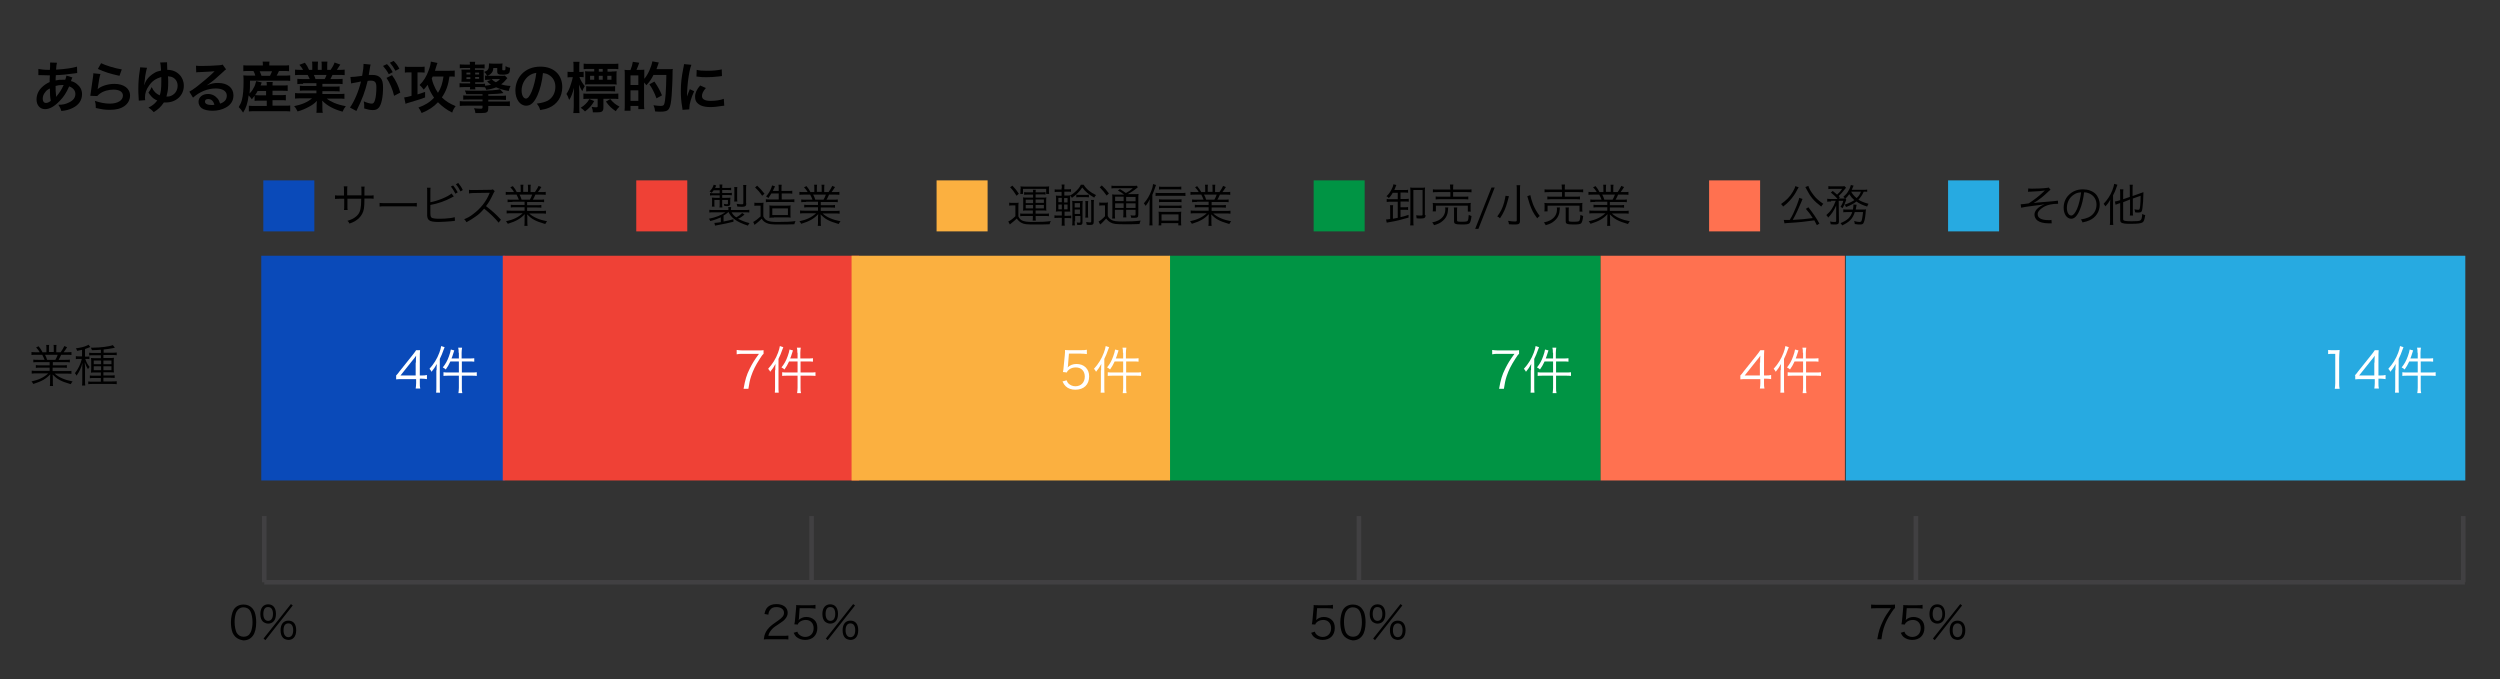 <?xml version="1.0" encoding="utf-8"?>
<!-- Generator: Adobe Illustrator 30.0.0, SVG Export Plug-In . SVG Version: 9.03 Build 0)  -->
<svg version="1.0" id="Layer_1" xmlns="http://www.w3.org/2000/svg" xmlns:xlink="http://www.w3.org/1999/xlink" x="0px" y="0px"
	 viewBox="0 0 1088 295.7" style="enable-background:new 0 0 1088 295.7;" xml:space="preserve">
<rect x="0" y="0" width="1088" height="295.7" fill="#333333" stroke="none"/>
<style type="text/css">
	.st0{fill:#0A4AB9;}
	.st1{fill:#EF4136;}
	.st2{fill:#009444;}
	.st3{fill:#FFFFFF;}
	.st4{fill:#FBB040;}
	.st5{fill:#27AAE1;}
	.st6{fill:#FF7150;}
	.st7{fill:none;stroke:#414042;stroke-width:2;stroke-miterlimit:10;}
</style>
<rect x="113.7" y="111.3" class="st0" width="106.1" height="97.8"/>
<rect x="218.8" y="111.3" class="st1" width="155.1" height="97.8"/>
<rect x="508.9" y="111.3" class="st2" width="187.7" height="97.8"/>
<g>
	<path class="st3" d="M172.4,163.4c0.5-0.5,1-1.1,1.4-1.7l5.6-7c0.8-0.9,1.1-1.5,1.7-2.3h1.7c-0.1,1.3-0.1,2-0.1,3.7v7.3h0.8
		c0.9,0,1.5,0,2.3-0.2v1.8c-0.8-0.1-1.4-0.2-2.3-0.2h-0.8v1.9c0,1.1,0,1.6,0.2,2.4h-2c0.1-0.8,0.2-1.4,0.2-2.4V165H175
		c-1.2,0-1.9,0-2.6,0.1V163.4z M181,157.8c0-1.2,0-1.9,0.1-3c-0.5,0.7-1,1.4-1.7,2.2l-5.1,6.4h6.6V157.8z"/>
	<path class="st3" d="M190,161.1c0-0.9,0-1.7,0.1-2.7c-0.8,1.4-1.3,2.2-2.3,3.4c-0.3-0.6-0.4-0.7-0.9-1.3c1.9-2.1,3.3-4.3,4.3-7
		c0.4-1.1,0.7-2.1,0.8-2.9l1.5,0.5c-0.1,0.3-0.2,0.5-0.4,1c-0.6,1.8-1,2.6-1.7,4.1v12.1c0,1,0,1.8,0.1,2.6h-1.7
		c0.1-0.9,0.1-1.5,0.1-2.7V161.1z M199.6,153.5c0-0.9,0-1.5-0.2-2.2h1.7c-0.1,0.7-0.2,1.3-0.2,2.2v2.5h3.2c1.1,0,1.7,0,2.3-0.1v1.5
		c-0.8-0.1-1.5-0.1-2.2-0.1H201v4.8h4.2c1,0,1.6,0,2.3-0.1v1.6c-0.7-0.1-1.5-0.1-2.3-0.1H201v5.3c0,0.9,0,1.6,0.2,2.3h-1.7
		c0.1-0.8,0.2-1.4,0.2-2.3v-5.3h-4.4c-0.9,0-1.7,0-2.3,0.1v-1.6c0.6,0.1,1.3,0.1,2.3,0.1h4.4v-4.8h-3.7c-0.7,1.5-1.1,2.2-2,3.5
		c-0.3-0.3-0.6-0.5-1.3-0.9c1.2-1.5,2-2.9,2.7-4.9c0.4-1.2,0.7-2.1,0.8-2.9l1.5,0.4c-0.1,0.4-0.2,0.6-0.4,1.2
		c-0.3,1.1-0.5,1.5-0.8,2.3h3.2V153.5z"/>
</g>
<g>
	<path class="st3" d="M332.3,154c-0.4,0.3-0.8,0.8-1.6,2.1c-2,3.1-2.9,5-3.8,7.6c-0.6,1.8-0.8,3-1.2,5.5h-2.1c0.7-4,1.3-6,2.7-8.8
		c1.1-2.2,2-3.7,4-6.4h-7.2c-1,0-1.7,0-2.5,0.2v-1.9c0.9,0.1,1.5,0.2,2.5,0.2h6.6c1.3,0,1.8,0,2.6-0.1V154z"/>
	<path class="st3" d="M337.4,161.1c0-0.9,0-1.7,0.1-2.7c-0.8,1.4-1.3,2.2-2.3,3.4c-0.3-0.6-0.4-0.7-0.9-1.3c1.9-2.1,3.3-4.3,4.3-7
		c0.4-1.1,0.7-2.1,0.8-2.9l1.5,0.5c-0.1,0.3-0.2,0.5-0.4,1c-0.6,1.8-1,2.6-1.7,4.1v12.1c0,1,0,1.8,0.1,2.6h-1.7
		c0.1-0.9,0.1-1.5,0.1-2.7V161.1z M347,153.5c0-0.9,0-1.5-0.2-2.2h1.7c-0.1,0.7-0.2,1.3-0.2,2.2v2.5h3.2c1.1,0,1.7,0,2.3-0.1v1.5
		c-0.8-0.1-1.5-0.1-2.2-0.1h-3.2v4.8h4.2c1,0,1.6,0,2.3-0.1v1.6c-0.7-0.1-1.5-0.1-2.3-0.1h-4.2v5.3c0,0.9,0,1.6,0.2,2.3h-1.7
		c0.1-0.8,0.2-1.4,0.2-2.3v-5.3h-4.4c-0.9,0-1.7,0-2.3,0.1v-1.6c0.6,0.1,1.3,0.1,2.3,0.1h4.4v-4.8h-3.7c-0.7,1.5-1.1,2.2-2,3.5
		c-0.3-0.3-0.6-0.5-1.3-0.9c1.2-1.5,2-2.9,2.7-4.9c0.4-1.2,0.7-2.1,0.8-2.9l1.5,0.4c-0.1,0.4-0.2,0.6-0.4,1.2
		c-0.3,1.1-0.5,1.5-0.8,2.3h3.2V153.5z"/>
</g>
<rect x="370.6" y="111.3" class="st4" width="138.6" height="97.8"/>
<g>
	<path class="st3" d="M464.8,158.9c0,0.4,0,0.4-0.2,1c1.1-1,2.3-1.5,3.9-1.5c1.6,0,3,0.5,4,1.5c1,1,1.5,2.3,1.5,3.9
		c0,3.6-2.3,5.8-6,5.8c-1.7,0-3.2-0.5-4.2-1.5c-0.6-0.6-0.9-1-1.4-2.1l1.8-0.5c0.2,0.6,0.4,0.9,0.7,1.3c0.8,0.8,1.9,1.3,3.1,1.3
		c2.5,0,4.1-1.7,4.1-4.2c0-2.4-1.5-4-3.9-4c-1.1,0-2.1,0.3-2.9,0.9c-0.5,0.4-0.8,0.7-1,1.3l-1.7-0.2c0.2-0.9,0.2-1.3,0.3-2.3l0.5-5
		c0-0.6,0.1-0.9,0.1-1.3c0-0.3,0-0.4,0-1c0.7,0.1,1,0.1,2.3,0.1h4.6c1.2,0,1.7,0,2.6-0.2v1.9c-0.8-0.1-1.5-0.2-2.6-0.2h-5.2
		L464.8,158.9z"/>
	<path class="st3" d="M479.2,161.1c0-0.9,0-1.7,0.1-2.7c-0.8,1.4-1.3,2.2-2.3,3.4c-0.3-0.6-0.4-0.7-0.9-1.3c1.9-2.1,3.3-4.3,4.3-7
		c0.4-1.1,0.7-2.1,0.8-2.9l1.5,0.5c-0.1,0.3-0.2,0.5-0.4,1c-0.6,1.8-1,2.6-1.7,4.1v12.1c0,1,0,1.8,0.1,2.6H479
		c0.1-0.9,0.1-1.5,0.1-2.7V161.1z M488.7,153.5c0-0.9,0-1.5-0.2-2.2h1.7c-0.1,0.7-0.2,1.3-0.2,2.2v2.5h3.2c1.1,0,1.7,0,2.3-0.1v1.5
		c-0.8-0.1-1.5-0.1-2.2-0.1h-3.2v4.8h4.2c1,0,1.6,0,2.3-0.1v1.6c-0.7-0.1-1.5-0.1-2.3-0.1h-4.2v5.3c0,0.9,0,1.6,0.2,2.3h-1.7
		c0.1-0.8,0.2-1.4,0.2-2.3v-5.3h-4.4c-0.9,0-1.7,0-2.3,0.1v-1.6c0.6,0.1,1.3,0.1,2.3,0.1h4.4v-4.8h-3.7c-0.7,1.5-1.1,2.2-2,3.5
		c-0.3-0.3-0.6-0.5-1.3-0.9c1.2-1.5,2-2.9,2.7-4.9c0.4-1.2,0.7-2.1,0.8-2.9l1.5,0.4c-0.1,0.4-0.2,0.6-0.4,1.2
		c-0.3,1.1-0.5,1.5-0.8,2.3h3.2V153.5z"/>
</g>
<g>
	<path class="st3" d="M661.1,154c-0.4,0.3-0.8,0.8-1.6,2.1c-2,3.1-2.9,5-3.8,7.6c-0.6,1.8-0.8,3-1.2,5.5h-2.1c0.7-4,1.3-6,2.7-8.8
		c1.1-2.2,2-3.7,4-6.4h-7.2c-1,0-1.7,0-2.5,0.2v-1.9c0.9,0.1,1.5,0.2,2.5,0.2h6.6c1.3,0,1.8,0,2.6-0.1V154z"/>
	<path class="st3" d="M666.3,161.1c0-0.9,0-1.7,0.1-2.7c-0.8,1.4-1.3,2.2-2.3,3.4c-0.3-0.6-0.4-0.7-0.9-1.3c1.9-2.1,3.3-4.3,4.3-7
		c0.4-1.1,0.7-2.1,0.8-2.9l1.5,0.5c-0.1,0.3-0.2,0.5-0.4,1c-0.6,1.8-1,2.6-1.7,4.1v12.1c0,1,0,1.8,0.1,2.6h-1.7
		c0.1-0.9,0.1-1.5,0.1-2.7V161.1z M675.8,153.5c0-0.9,0-1.5-0.2-2.2h1.7c-0.1,0.7-0.2,1.3-0.2,2.2v2.5h3.2c1.1,0,1.7,0,2.3-0.1v1.5
		c-0.8-0.1-1.5-0.1-2.2-0.1h-3.2v4.8h4.2c1,0,1.6,0,2.3-0.1v1.6c-0.7-0.1-1.5-0.1-2.3-0.1h-4.2v5.3c0,0.9,0,1.6,0.2,2.3h-1.7
		c0.1-0.8,0.2-1.4,0.2-2.3v-5.3h-4.4c-0.9,0-1.7,0-2.3,0.1v-1.6c0.6,0.1,1.3,0.1,2.3,0.1h4.4v-4.8h-3.7c-0.7,1.5-1.1,2.2-2,3.5
		c-0.3-0.3-0.6-0.5-1.3-0.9c1.2-1.5,2-2.9,2.7-4.9c0.4-1.2,0.7-2.1,0.8-2.9l1.5,0.4c-0.1,0.4-0.2,0.6-0.4,1.2
		c-0.3,1.1-0.5,1.5-0.8,2.3h3.2V153.5z"/>
</g>
<rect x="803.3" y="111.3" class="st5" width="269.6" height="97.8"/>
<g>
	<path class="st3" d="M1013.2,152.3c0.6,0.1,1,0.1,1.8,0.1h1.4c0.8,0,1.1,0,1.8-0.1c-0.1,1.3-0.2,2.5-0.2,3.7v10.7
		c0,1,0,1.7,0.2,2.5h-2.1c0.1-0.8,0.2-1.5,0.2-2.5V154h-1.2c-0.7,0-1.3,0-1.9,0.1V152.3z"/>
	<path class="st3" d="M1024.8,163.4c0.5-0.5,1-1.1,1.4-1.7l5.6-7c0.8-0.9,1.1-1.5,1.7-2.3h1.7c-0.1,1.3-0.1,2-0.1,3.7v7.3h0.8
		c0.9,0,1.5,0,2.3-0.2v1.8c-0.8-0.1-1.4-0.2-2.3-0.2h-0.8v1.9c0,1.1,0,1.6,0.2,2.4h-2c0.1-0.8,0.2-1.4,0.2-2.4V165h-5.9
		c-1.2,0-1.9,0-2.6,0.1V163.4z M1033.4,157.8c0-1.2,0-1.9,0.1-3c-0.5,0.7-1,1.4-1.7,2.2l-5.1,6.4h6.6V157.8z"/>
	<path class="st3" d="M1042.5,161.1c0-0.9,0-1.7,0.1-2.7c-0.8,1.4-1.3,2.2-2.3,3.4c-0.3-0.6-0.4-0.7-0.9-1.3c1.9-2.1,3.3-4.3,4.3-7
		c0.4-1.1,0.7-2.1,0.8-2.9l1.5,0.5c-0.1,0.3-0.2,0.5-0.4,1c-0.6,1.8-1,2.6-1.7,4.1v12.1c0,1,0,1.8,0.1,2.6h-1.7
		c0.1-0.9,0.1-1.5,0.1-2.7V161.1z M1052.1,153.5c0-0.9,0-1.5-0.2-2.2h1.7c-0.1,0.7-0.2,1.3-0.2,2.2v2.5h3.2c1.1,0,1.7,0,2.3-0.1v1.5
		c-0.8-0.1-1.5-0.1-2.2-0.1h-3.2v4.8h4.2c1,0,1.6,0,2.3-0.1v1.6c-0.7-0.1-1.5-0.1-2.3-0.1h-4.2v5.3c0,0.9,0,1.6,0.2,2.3h-1.7
		c0.1-0.8,0.2-1.4,0.2-2.3v-5.3h-4.4c-0.9,0-1.7,0-2.3,0.1v-1.6c0.6,0.1,1.3,0.1,2.3,0.1h4.4v-4.8h-3.7c-0.7,1.5-1.1,2.2-2,3.5
		c-0.3-0.3-0.6-0.5-1.3-0.9c1.2-1.5,2-2.9,2.7-4.9c0.4-1.2,0.7-2.1,0.8-2.9l1.5,0.4c-0.1,0.4-0.2,0.6-0.4,1.2
		c-0.3,1.1-0.5,1.5-0.8,2.3h3.2V153.5z"/>
</g>
<rect x="696.6" y="111.3" class="st6" width="106.3" height="97.8"/>
<g>
	<path class="st3" d="M757.4,163.4c0.5-0.5,1-1.1,1.4-1.7l5.6-7c0.8-0.9,1.1-1.5,1.7-2.3h1.7c-0.1,1.3-0.1,2-0.1,3.7v7.3h0.8
		c0.9,0,1.5,0,2.3-0.2v1.8c-0.8-0.1-1.4-0.2-2.3-0.2h-0.8v1.9c0,1.1,0,1.6,0.2,2.4h-2c0.1-0.8,0.2-1.4,0.2-2.4V165H760
		c-1.2,0-1.9,0-2.6,0.1V163.4z M766,157.8c0-1.2,0-1.9,0.1-3c-0.5,0.7-1,1.4-1.7,2.2l-5.1,6.4h6.6V157.8z"/>
	<path class="st3" d="M775,161.1c0-0.9,0-1.7,0.1-2.7c-0.8,1.4-1.3,2.2-2.3,3.4c-0.3-0.6-0.4-0.7-0.9-1.3c1.9-2.1,3.3-4.3,4.3-7
		c0.4-1.1,0.7-2.1,0.8-2.9l1.5,0.5c-0.1,0.3-0.2,0.5-0.4,1c-0.6,1.8-1,2.6-1.7,4.1v12.1c0,1,0,1.8,0.1,2.6h-1.7
		c0.1-0.9,0.1-1.5,0.1-2.7V161.1z M784.6,153.5c0-0.9,0-1.5-0.2-2.2h1.7c-0.1,0.7-0.2,1.3-0.2,2.2v2.5h3.2c1.1,0,1.7,0,2.3-0.1v1.5
		c-0.8-0.1-1.5-0.1-2.2-0.1H786v4.8h4.2c1,0,1.6,0,2.3-0.1v1.6c-0.7-0.1-1.5-0.1-2.3-0.1H786v5.3c0,0.9,0,1.6,0.2,2.3h-1.7
		c0.1-0.8,0.2-1.4,0.2-2.3v-5.3h-4.4c-0.9,0-1.7,0-2.3,0.1v-1.6c0.6,0.1,1.3,0.1,2.3,0.1h4.4v-4.8h-3.7c-0.7,1.5-1.1,2.2-2,3.5
		c-0.3-0.3-0.6-0.5-1.3-0.9c1.2-1.5,2-2.9,2.7-4.9c0.4-1.2,0.7-2.1,0.8-2.9l1.5,0.4c-0.1,0.4-0.2,0.6-0.4,1.2
		c-0.3,1.1-0.5,1.5-0.8,2.3h3.2V153.5z"/>
</g>
<rect x="114.6" y="78.5" class="st0" width="22.2" height="22.2"/>
<g>
	<path d="M157.3,85.1v-1.9c0-1.4,0-1.6-0.1-2h1.5c-0.1,0.5-0.1,0.5-0.1,1.8c0,0.4,0,0.4,0,2.1h1.7c1.2,0,1.6,0,2.3-0.1v1.5
		c-0.7-0.1-1.2-0.1-2.3-0.1h-1.7c0,4-0.2,5.2-1,6.7c-0.7,1.3-1.8,2.4-3.2,3.2c-0.7,0.4-1.2,0.6-2.3,1c-0.3-0.6-0.4-0.8-0.9-1.2
		c1.7-0.5,2.7-1,3.8-1.9c1.4-1.2,1.9-2.5,2.1-4.9c0-0.6,0.1-1.2,0.1-2.8h-6v3.3c0,0.8,0,1.1,0.1,1.6h-1.6c0.1-0.4,0.1-0.8,0.1-1.7
		v-3.2h-1.7c-1,0-1.6,0-2.3,0.1V85c0.7,0.1,1.1,0.1,2.3,0.1h1.6v-2.3c0-0.8,0-1.2-0.1-1.7h1.6c-0.1,0.5-0.1,0.7-0.1,1.6v2.3H157.3z"
		/>
	<path d="M165.2,88.3c0.6,0.1,1.1,0.1,2.4,0.1H179c1.5,0,1.8,0,2.4-0.1v1.6c-0.6-0.1-1.1-0.1-2.4-0.1h-11.4c-1.4,0-1.8,0-2.4,0.1
		V88.3z"/>
	<path d="M187.3,88c3.1-0.5,7.9-2.5,9.2-3.8l1,1.3c-0.3,0.1-0.4,0.2-0.8,0.4c-2.9,1.6-6.1,2.7-9.4,3.3v2.9l0,0.1c0,0.1,0,0.1,0,0.2
		c0,1.4,0.1,1.8,0.4,2.2c0.3,0.3,0.7,0.4,1.5,0.5c0.6,0.1,1.5,0.1,2.3,0.1c1.2,0,3-0.1,4.5-0.3c0.8-0.1,1.2-0.2,1.9-0.4l0.1,1.6
		c-0.3,0-0.4,0-0.6,0.1l-0.3,0l-0.9,0.1c-1.3,0.1-3.9,0.3-5.2,0.3c-2.3,0-3.6-0.2-4.3-0.8c-0.5-0.4-0.7-1-0.8-1.9c0-0.3,0-0.7,0-1.5
		v-9.1c0-0.9,0-1.2-0.1-1.6h1.6c-0.1,0.5-0.1,0.8-0.1,1.7V88z M197.2,80.7c0.9,1.1,1.4,1.9,2,3l-1,0.6c-0.5-1-1.4-2.5-2-3.1
		L197.2,80.7z M199.4,79.6c0.9,1.1,1.4,1.8,2,3.1l-1,0.6c-0.4-0.9-1.2-2.2-2-3.1L199.4,79.6z"/>
	<path d="M217,96.9c-1.6-2-3.8-4.1-6.3-6.1c-1.4,1.6-2.3,2.5-3.8,3.5c-1.4,1-2.4,1.6-3.9,2.4c-0.3-0.6-0.5-0.8-1-1.3
		c1.5-0.6,2.5-1.1,4-2.3c3.1-2.3,5.6-5.4,7-8.9c0-0.1,0.1-0.1,0.1-0.2c0-0.1,0-0.1,0.1-0.1c-0.2,0-0.2,0-0.5,0l-6.6,0.1
		c-0.9,0-1.5,0.1-2,0.2l0-1.6c0.5,0.1,0.9,0.1,1.6,0.1c0.1,0,0.2,0,0.5,0l7-0.1c0.7,0,0.9,0,1.3-0.2l0.8,0.8c-0.2,0.2-0.3,0.5-0.6,1
		c-1.1,2.4-2,4-3.2,5.5c2.6,2,4.3,3.5,6.5,5.9L217,96.9z"/>
	<path d="M223,87.9c-1,0-1.5,0-2.1,0.1v-1.2c0.6,0.1,1.1,0.1,2.1,0.1h2.8c-0.3-0.8-0.6-1.4-1-2.2h-2.5c-1,0-1.7,0-2.2,0.1v-1.3
		c0.6,0.1,1.2,0.1,2.2,0.1h1.4c-0.4-0.7-0.8-1.3-1.6-2.1l1.1-0.5c0.9,1.1,1.2,1.6,1.7,2.6h1.7v-1.5c0-0.7,0-1.2-0.1-1.7h1.3
		c-0.1,0.4-0.1,0.8-0.1,1.6v1.5h2.1v-1.5c0-0.7,0-1.3-0.1-1.6h1.3c-0.1,0.4-0.1,1-0.1,1.7v1.5h1.9c0.8-1.2,1.2-1.8,1.6-2.7l1.2,0.5
		c-0.6,1-0.8,1.2-1.5,2.2h1.2c1,0,1.7,0,2.2-0.1v1.3c-0.6-0.1-1.2-0.1-2.2-0.1H233c-0.5,1.1-0.7,1.6-1.1,2.2h2.8c1,0,1.6,0,2.1-0.1
		V88c-0.6-0.1-1.1-0.1-2.1-0.1h-5.3v1.4h4.1c1,0,1.6,0,2.1-0.1v1.2c-0.6-0.1-1.1-0.1-2.1-0.1h-4.1v1.5h6c1.1,0,1.7,0,2.2-0.1V93
		c-0.7-0.1-1.4-0.1-2.2-0.1h-5.1c1.7,1.6,4.5,2.8,7.8,3.4c-0.4,0.4-0.5,0.7-0.8,1.2c-2.6-0.8-3.5-1.1-4.8-1.8
		c-1.2-0.6-2.1-1.4-3.1-2.4c0.1,0.9,0.1,1.2,0.1,1.7v1.3c0,0.8,0,1.5,0.1,2h-1.4c0.1-0.6,0.1-1.2,0.1-2.1v-1.3c0-0.5,0-0.9,0.1-1.7
		c-1.9,2-3.8,3.1-7.4,4.2c-0.3-0.5-0.5-0.8-0.8-1.1c3.2-0.7,5.3-1.7,7.3-3.5h-4.8c-0.9,0-1.5,0-2.2,0.1v-1.3
		c0.6,0.1,1.1,0.1,2.2,0.1h5.6v-1.5h-3.9c-1,0-1.5,0-2.1,0.1v-1.2c0.6,0.1,1.2,0.1,2.1,0.1h3.9v-1.4H223z M230.6,86.9
		c0.4-0.7,0.7-1.3,1-2.2h-5.5c0.5,0.9,0.6,1.3,0.9,2.2H230.6z"/>
</g>
<g>
	<path d="M16.6,157.6c-1,0-1.5,0-2.1,0.1v-1.2c0.6,0.1,1.1,0.1,2.1,0.1h2.8c-0.3-0.8-0.6-1.4-1-2.2h-2.5c-1,0-1.7,0-2.2,0.1v-1.3
		c0.6,0.1,1.2,0.1,2.2,0.1h1.4c-0.4-0.7-0.8-1.3-1.6-2.1l1.1-0.5c0.9,1.1,1.2,1.6,1.7,2.6h1.7v-1.5c0-0.7,0-1.2-0.1-1.7h1.3
		c-0.1,0.4-0.1,0.8-0.1,1.6v1.5h2.1v-1.5c0-0.7,0-1.3-0.1-1.6h1.3c-0.1,0.4-0.1,1-0.1,1.7v1.5h1.9c0.8-1.2,1.2-1.8,1.6-2.7l1.2,0.5
		c-0.6,1-0.8,1.2-1.5,2.2h1.2c1,0,1.7,0,2.2-0.1v1.3c-0.6-0.1-1.2-0.1-2.2-0.1h-2.3c-0.5,1.1-0.7,1.6-1.1,2.2h2.8c1,0,1.6,0,2.1-0.1
		v1.2c-0.6-0.1-1.1-0.1-2.1-0.1h-5.3v1.4H27c1,0,1.6,0,2.1-0.1v1.2c-0.6-0.1-1.1-0.1-2.1-0.1h-4.1v1.5h6c1.1,0,1.7,0,2.2-0.1v1.3
		c-0.7-0.1-1.4-0.1-2.2-0.1h-5.1c1.7,1.6,4.5,2.8,7.8,3.4c-0.4,0.4-0.5,0.7-0.8,1.2c-2.6-0.8-3.5-1.1-4.8-1.8
		c-1.2-0.6-2.1-1.4-3.1-2.4c0.1,0.9,0.1,1.2,0.1,1.7v1.3c0,0.8,0,1.5,0.1,2h-1.4c0.1-0.6,0.1-1.2,0.1-2.1v-1.3c0-0.5,0-0.9,0.1-1.7
		c-1.9,2-3.8,3.1-7.4,4.2c-0.3-0.5-0.5-0.8-0.8-1.1c3.2-0.7,5.3-1.7,7.3-3.5H16c-0.9,0-1.5,0-2.2,0.1v-1.3c0.6,0.1,1.1,0.1,2.2,0.1
		h5.6V160h-3.9c-1,0-1.5,0-2.1,0.1v-1.2c0.6,0.1,1.2,0.1,2.1,0.1h3.9v-1.4H16.6z M24.1,156.6c0.4-0.7,0.7-1.3,1-2.2h-5.5
		c0.5,0.9,0.6,1.3,0.9,2.2H24.1z"/>
	<path d="M35.9,152.2c-0.9,0.2-1.3,0.3-2.3,0.5c-0.2-0.5-0.3-0.7-0.6-1.1c2.1-0.3,3.5-0.6,4.8-1.2c0.3-0.1,0.5-0.2,0.7-0.4l0.8,1
		c-0.3,0.1-0.3,0.1-0.7,0.3c-0.6,0.2-1.1,0.4-1.6,0.6v3.3h0.6c0.6,0,1,0,1.3-0.1v1.2c-0.4-0.1-0.8-0.1-1.3-0.1h-0.5
		c0.6,1.7,1,2.4,1.9,3.5c-0.5,0.6-0.5,0.6-0.7,1c-0.6-1-1-1.8-1.4-3c0,0.6,0,0.8,0.1,1.5c0,0.3,0,0.6,0,0.8c0,0.4,0,0.6,0,0.7v4.9
		c0,1,0,1.6,0.1,2.2h-1.4c0.1-0.7,0.1-1.3,0.1-2.2v-4.5c0-0.9,0-2.3,0.1-3.2c-0.6,2.3-1.4,3.9-2.6,5.6c-0.2-0.5-0.4-0.7-0.7-1.1
		c1.4-1.7,2.5-4,3-6.2h-1c-0.6,0-1,0-1.6,0.1v-1.3c0.5,0.1,1,0.1,1.6,0.1h1.1V152.2z M43.9,152.2c-1.3,0.1-2.4,0.2-3.9,0.2
		c-0.1-0.4-0.2-0.7-0.5-1.1c0.5,0,0.9,0,1.1,0c3,0,7-0.5,8.5-1.1l0.9,1.1c-0.1,0-0.1,0-0.8,0.2c-1.1,0.2-2.6,0.5-4.1,0.6v1.4h3.8
		c0.8,0,1.4,0,1.9-0.1v1.2c-0.6-0.1-1.1-0.1-1.8-0.1H45v1.3h2.8c0.8,0,1.3,0,1.8-0.1c-0.1,0.5-0.1,0.7-0.1,1.7v2.8
		c0,1,0,1.4,0.1,1.9c-0.5,0-0.9-0.1-1.8-0.1H45v1.4H48c1,0,1.5,0,1.9-0.1v1.2c-0.6-0.1-1.2-0.1-1.9-0.1H45v1.6h3.8
		c0.9,0,1.5,0,2-0.1v1.3c-0.6-0.1-1.1-0.1-2-0.1h-8.4c-1,0-1.5,0-2,0.1V166c0.5,0.1,1,0.1,2,0.1h3.5v-1.6h-2.9c-0.9,0-1.3,0-1.9,0.1
		v-1.2c0.5,0.1,0.9,0.1,1.9,0.1h2.9v-1.4h-2.6c-0.8,0-1.3,0-1.7,0.1c0-0.6,0.1-1.1,0.1-1.9v-2.8c0-0.8,0-1.1-0.1-1.7
		c0.5,0,1,0.1,1.8,0.1h2.5v-1.3h-3.2c-0.8,0-1.4,0-1.9,0.1v-1.2c0.6,0.1,1.1,0.1,1.9,0.1h3.2V152.2z M40.8,156.9v1.6h3.2v-1.6H40.8z
		 M40.8,159.4v1.7h3.2v-1.7H40.8z M45,158.5h3.5v-1.6H45V158.5z M45,161.1h3.5v-1.7H45V161.1z"/>
</g>
<rect x="276.9" y="78.5" class="st1" width="22.2" height="22.2"/>
<g>
	<path d="M317.1,92.2c-0.6,0.5-1.4,1.2-2.2,1.6v2.6c1.9-0.4,2.6-0.5,4.3-1v1.1c-2.5,0.6-3.6,0.9-7,1.5c-0.4,0.1-0.6,0.1-1,0.2
		l-0.3-1.2c0.6,0,1.2-0.1,2.8-0.3v-2.1c-1.3,0.6-2.6,1.1-4.6,1.6c-0.2-0.5-0.3-0.7-0.6-1c3-0.6,5.3-1.5,7.2-2.8h-4.9
		c-1.1,0-1.6,0-2.1,0.1v-1.2c0.6,0.1,1.2,0.1,2.1,0.1h6.2v-0.4c0-0.3,0-0.6-0.1-0.9h1.3c0,0.3-0.1,0.6-0.1,0.9v0.4h5.9
		c0.9,0,1.6,0,2.1-0.1v1.2c-0.5-0.1-1-0.1-2.1-0.1h-5.6c0.5,0.9,1,1.5,2,2.2c1.2-0.6,2-1.3,2.6-1.9l1,0.7c-1.1,0.9-1.6,1.3-2.8,1.8
		c1.5,0.8,3,1.4,5,1.9c-0.3,0.4-0.5,0.6-0.7,1.1c-2.7-0.9-4.5-1.7-6-2.9c-1.2-0.9-1.7-1.7-2.4-2.9H317.1z M310.6,82.8
		c-0.3,0.5-0.5,0.6-0.9,1.1c-0.4-0.3-0.5-0.4-0.9-0.6c0.9-0.9,1.4-1.6,1.8-2.9l1.1,0.3c-0.2,0.5-0.3,0.7-0.5,1.1h2
		c0-0.7,0-1-0.1-1.5h1.3c-0.1,0.4-0.1,0.7-0.1,1.5h2.2c0.8,0,1.2,0,1.7-0.1v1.1c-0.5-0.1-0.9-0.1-1.7-0.1h-2.2v1.3h2.5
		c0.9,0,1.3,0,1.7-0.1v1.1c-0.5-0.1-1-0.1-1.7-0.1h-2.5v1.2h1.9c0.9,0,1.3,0,1.7-0.1c0,0.3-0.1,0.6-0.1,1v1.6c0,0.8-0.3,1.1-1.4,1.1
		c-0.2,0-0.7,0-1.2-0.1c0-0.3-0.1-0.6-0.2-0.9c0.5,0.1,1,0.2,1.3,0.2c0.4,0,0.5-0.1,0.5-0.4v-1.5h-2.5v1.8c0,0.6,0,1.1,0.1,1.5h-1.3
		c0.1-0.5,0.1-0.9,0.1-1.5v-1.8h-2.3v1.7c0,0.6,0,0.9,0.1,1.2h-1.2c0.1-0.5,0.1-0.7,0.1-1.3v-1.4c0-0.5,0-0.8-0.1-1.2
		c0.4,0,0.9,0.1,1.5,0.1h1.9V85h-2.6c-0.6,0-1.1,0-1.6,0.1V84c0.5,0.1,0.9,0.1,1.5,0.1h2.7v-1.3H310.6z M319.5,87.7
		c0.1-0.4,0.1-0.9,0.1-1.4v-3.5c0-0.6,0-1-0.1-1.4h1.4c-0.1,0.4-0.1,0.7-0.1,1.4v3.5c0,0.6,0,0.9,0.1,1.4H319.5z M324.8,88.5
		c0,1.1-0.4,1.5-1.9,1.5c-0.4,0-1.3-0.1-2-0.1c-0.1-0.5-0.2-0.9-0.3-1.2c0.9,0.2,1.6,0.2,2.1,0.2c0.7,0,0.8,0,0.8-0.6v-6.1
		c0-0.7,0-1.2-0.1-1.7h1.4c-0.1,0.5-0.1,1-0.1,1.7V88.5z"/>
	<path d="M328.3,88.2c0.5,0.1,0.8,0.1,1.5,0.1h1c0.6,0,1,0,1.5-0.1c-0.1,0.6-0.1,1.1-0.1,2.1v3.9c0.5,1,0.9,1.4,1.7,1.8
		c1,0.4,2.1,0.6,4.4,0.6c3.6,0,6-0.1,7.9-0.4c-0.3,0.7-0.3,0.8-0.5,1.4c-2.1,0.1-4.3,0.1-6.6,0.1c-3.3,0-4.4-0.1-5.6-0.7
		c-0.8-0.4-1.5-0.9-2-1.8c-0.9,0.9-1.3,1.2-2.4,2.1c-0.2,0.1-0.4,0.3-0.7,0.6l-0.6-1.3c0.8-0.4,2-1.3,3.2-2.4v-4.7h-1.3
		c-0.6,0-1,0-1.4,0.1V88.2z M329.5,80.8c1.3,1.2,2.1,2.1,3.2,3.5l-1,0.9c-1.1-1.6-1.8-2.4-3.1-3.6L329.5,80.8z M335.7,84.2
		c-0.5,0.8-0.7,1.1-1.3,2c-0.3-0.3-0.6-0.5-1-0.7c1.1-1.3,1.8-2.4,2.3-3.8c0.1-0.4,0.2-0.6,0.3-1l1.3,0.4c0,0.1-0.1,0.1-0.1,0.2
		c-0.1,0.2-0.1,0.2-0.4,0.8c-0.2,0.5-0.3,0.6-0.5,1h2.6v-0.7c0-1,0-1.5-0.1-2h1.4c-0.1,0.5-0.1,1-0.1,2v0.7h2.8c0.9,0,1.4,0,1.9-0.1
		v1.3c-0.5-0.1-1-0.1-1.8-0.1h-2.8v2.6h3.7c0.9,0,1.4,0,1.8-0.1V88c-0.6-0.1-1.2-0.1-1.8-0.1H335c-0.6,0-1.2,0-1.7,0.1v-1.3
		c0.4,0.1,0.9,0.1,1.8,0.1h3.8v-2.6H335.7z M336.8,94.7c-0.9,0-1.3,0-2,0.1c0.1-0.5,0.1-0.7,0.1-1.9v-1.7c0-1,0-1.4-0.1-1.8
		c0.6,0.1,1.1,0.1,2.1,0.1h5.1c1,0,1.5,0,2.1-0.1c-0.1,0.5-0.1,0.8-0.1,1.9v1.5c0,1.2,0,1.4,0.1,1.9c-0.6-0.1-1.2-0.1-2.1-0.1H336.8
		z M336.1,93.6h6.8v-2.9h-6.8V93.6z"/>
	<path d="M350.8,87.9c-1,0-1.5,0-2.1,0.1v-1.2c0.6,0.1,1.1,0.1,2.1,0.1h2.8c-0.3-0.8-0.6-1.4-1-2.2h-2.5c-1,0-1.7,0-2.2,0.1v-1.3
		c0.6,0.1,1.2,0.1,2.2,0.1h1.4c-0.4-0.7-0.8-1.3-1.6-2.1L351,81c0.9,1.1,1.2,1.6,1.7,2.6h1.7v-1.5c0-0.7,0-1.2-0.1-1.7h1.3
		c-0.1,0.4-0.1,0.8-0.1,1.6v1.5h2.1v-1.5c0-0.7,0-1.3-0.1-1.6h1.3c-0.1,0.4-0.1,1-0.1,1.7v1.5h1.9c0.8-1.2,1.2-1.8,1.6-2.7l1.2,0.5
		c-0.6,1-0.8,1.2-1.5,2.2h1.2c1,0,1.7,0,2.2-0.1v1.3c-0.6-0.1-1.2-0.1-2.2-0.1h-2.3c-0.5,1.1-0.7,1.6-1.1,2.2h2.8c1,0,1.6,0,2.1-0.1
		V88c-0.6-0.1-1.1-0.1-2.1-0.1h-5.3v1.4h4.1c1,0,1.6,0,2.1-0.1v1.2c-0.6-0.1-1.1-0.1-2.1-0.1h-4.1v1.5h6c1.1,0,1.7,0,2.2-0.1V93
		c-0.7-0.1-1.4-0.1-2.2-0.1H358c1.7,1.6,4.5,2.8,7.8,3.4c-0.4,0.4-0.5,0.7-0.8,1.2c-2.6-0.8-3.5-1.1-4.8-1.8
		c-1.2-0.6-2.1-1.4-3.1-2.4c0.1,0.9,0.1,1.2,0.1,1.7v1.3c0,0.8,0,1.5,0.1,2h-1.4c0.1-0.6,0.1-1.2,0.1-2.1v-1.3c0-0.5,0-0.9,0.1-1.7
		c-1.9,2-3.8,3.1-7.4,4.2c-0.3-0.5-0.5-0.8-0.8-1.1c3.2-0.7,5.3-1.7,7.3-3.5h-4.8c-0.9,0-1.5,0-2.2,0.1v-1.3
		c0.6,0.1,1.1,0.1,2.2,0.1h5.6v-1.5h-3.9c-1,0-1.5,0-2.1,0.1v-1.2c0.6,0.1,1.2,0.1,2.1,0.1h3.9v-1.4H350.8z M358.4,86.9
		c0.4-0.7,0.7-1.3,1-2.2h-5.5c0.5,0.9,0.6,1.3,0.9,2.2H358.4z"/>
</g>
<rect x="407.6" y="78.5" class="st4" width="22.2" height="22.2"/>
<g>
	<path d="M439.3,88.2c0.5,0.1,0.8,0.1,1.5,0.1h1c0.6,0,1,0,1.5-0.1c-0.1,0.6-0.1,1.1-0.1,2.1v3.9c0.5,1,0.9,1.4,1.7,1.8
		c1,0.4,2.1,0.6,4.5,0.6c3.8,0,6-0.1,7.9-0.4c-0.3,0.6-0.4,0.9-0.5,1.4c-2.3,0.1-4.2,0.1-6.4,0.1c-3.6,0-4.7-0.1-5.8-0.7
		c-0.8-0.4-1.5-1-2.1-1.9c-0.9,0.9-1.3,1.2-2.3,2c-0.3,0.2-0.4,0.3-0.7,0.6l-0.7-1.3c0.9-0.4,2-1.2,3.1-2.3v-4.7h-1.3
		c-0.6,0-0.9,0-1.4,0.1V88.2z M440.6,80.8c1.3,1.4,1.9,2.1,2.8,3.5l-1,0.9c-1-1.6-1.6-2.5-2.8-3.7L440.6,80.8z M444.2,82.3
		c0-0.5,0-0.8-0.1-1.2c0.6,0.1,1,0.1,1.8,0.1h8.9c0.8,0,1.3,0,1.8-0.1c-0.1,0.4-0.1,0.7-0.1,1.2v0.8c0,0.6,0,0.9,0.1,1.3h-1.3v-2.2
		h-10.1v2.2h-1.2c0.1-0.4,0.1-0.7,0.1-1.2V82.3z M446.7,91.6c-0.6,0-1,0-1.5,0.1c0.1-0.5,0.1-0.7,0.1-1.3v-3.2c0-0.6,0-0.9-0.1-1.3
		c0.5,0.1,0.9,0.1,1.5,0.1h2.9v-1.3h-2.4c-0.7,0-1.1,0-1.5,0.1v-1.2c0.4,0.1,0.8,0.1,1.5,0.1h2.4c0-0.6,0-0.7-0.1-1.1h1.3
		c-0.1,0.4-0.1,0.6-0.1,1.1h2.8c0.7,0,1,0,1.5-0.1v1.1c-0.5-0.1-0.8-0.1-1.5-0.1h-2.8V86h3.2c0.7,0,1.1,0,1.5-0.1
		c-0.1,0.5-0.1,0.8-0.1,1.3v3.2c0,0.5,0,0.8,0.1,1.3c-0.5-0.1-0.9-0.1-1.5-0.1h-3.2V93h4.1c0.8,0,1.2,0,1.7-0.1v1.2
		c-0.6-0.1-1-0.1-1.7-0.1h-4.1v0.3c0,0.6,0,1.2,0.1,1.7h-1.4c0.1-0.5,0.1-1.1,0.1-1.7V94h-3.8c-0.7,0-1.1,0-1.7,0.1v-1.2
		c0.5,0.1,1,0.1,1.7,0.1h3.8v-1.4H446.7z M446.4,86.9v1.5h3.2v-1.5H446.4z M446.4,89.2v1.5h3.2v-1.5H446.4z M450.7,88.3h3.6v-1.5
		h-3.6V88.3z M450.7,90.7h3.6v-1.5h-3.6V90.7z"/>
	<path d="M462.1,81.8c0-0.5,0-1-0.1-1.5h1.3c-0.1,0.5-0.1,0.9-0.1,1.5v0.6h1.3c0.8,0,1.1,0,1.6-0.1v1.2c-0.5-0.1-0.8-0.1-1.6-0.1
		h-1.3v1.7h0.8c1,0,1.3,0,1.7-0.1l0,0.1c0.8-0.4,1.4-0.9,2.1-1.5c1.3-1.1,2-2,2.6-3.2h1.2c1.2,1.9,3,3.4,5.4,4.5
		c-0.3,0.3-0.5,0.6-0.8,1.1c-2.2-1.2-4-2.7-5.2-4.4c-1.1,1.7-2.6,3.2-4.5,4.5c-0.2-0.4-0.4-0.6-0.8-0.9c0,0.4,0,0.7,0,1.7v3.3
		c0,1.1,0,1.5,0.1,1.9c-0.2,0-0.2,0-0.5,0c-0.1,0-0.9,0-1.3,0h-0.7v1.8h1.3c0.7,0,1.1,0,1.6-0.1v1.2c-0.5-0.1-0.9-0.1-1.6-0.1h-1.3
		v1.5c0,0.8,0,1.3,0.1,1.8H462c0.1-0.5,0.1-1,0.1-1.9v-1.5h-1.6c-0.7,0-1.1,0-1.6,0.1v-1.2c0.5,0.1,0.9,0.1,1.6,0.1h1.6V92h-0.7
		c-0.7,0-1.3,0-1.9,0.1c0.1-0.5,0.1-1,0.1-1.9V87c0-0.9,0-1.4-0.1-1.9c0.6,0.1,1.1,0.1,1.8,0.1h0.7v-1.7h-1.4c-0.7,0-1.1,0-1.6,0.1
		v-1.2c0.5,0.1,0.8,0.1,1.6,0.1h1.4V81.8z M460.6,86.1v1.9h1.5v-1.9H460.6z M460.6,89v2.1h1.5V89H460.6z M464.6,88.1v-1.9h-1.5v1.9
		H464.6z M464.6,91.1V89h-1.5v2.1H464.6z M467.7,96.3c0,0.7,0,1.3,0.1,1.8h-1.2c0.1-0.6,0.1-1.2,0.1-1.8v-7.1c0-0.7,0-1.3-0.1-1.8
		c0.4,0.1,0.8,0.1,1.6,0.1h1.4c0.8,0,1.2,0,1.6-0.1c0,0.5-0.1,1-0.1,1.8v7.5c0,0.6-0.1,0.9-0.5,1.1c-0.2,0.1-0.5,0.1-1,0.1
		c-0.3,0-0.5,0-0.8,0c0-0.4-0.1-0.7-0.2-1.1c0.4,0.1,0.8,0.1,1.2,0.1c0.3,0,0.4-0.1,0.4-0.4V94h-2.3V96.3z M470,90.3v-1.9h-2.3v1.9
		H470z M470,93.1v-1.9h-2.3v1.9H470z M468.4,84.7c0.4,0.1,0.8,0.1,1.5,0.1h2.5c0.7,0,1,0,1.5-0.1v1.2c-0.4-0.1-0.8-0.1-1.5-0.1h-2.5
		c-0.7,0-1.1,0-1.5,0.1V84.7z M473.6,87.5c-0.1,0.5-0.1,0.9-0.1,1.5v4c0,0.7,0,1.2,0.1,1.7h-1.3c0.1-0.5,0.1-1.1,0.1-1.7v-4
		c0-0.6,0-1.1-0.1-1.5H473.6z M476,96.3c0,1.3-0.3,1.6-1.7,1.6c-0.4,0-0.9,0-1.4-0.1c0-0.5-0.1-0.8-0.2-1.2c0.6,0.1,1.1,0.2,1.6,0.2
		c0.5,0,0.6-0.1,0.6-0.6v-7.3c0-0.8,0-1.4-0.1-1.9h1.3c-0.1,0.6-0.1,1.2-0.1,1.9V96.3z"/>
	<path d="M478.4,88.1c0.4,0.1,0.8,0.1,1.4,0.1h0.9c0.6,0,1,0,1.5-0.1c-0.1,0.6-0.1,1.1-0.1,2.1V94c0.4,0.8,0.8,1.2,1.6,1.7
		c0.9,0.5,2.1,0.7,4.9,0.7c3,0,5.5-0.1,7.8-0.4c-0.2,0.5-0.4,1-0.5,1.5c-2.1,0.1-4.5,0.1-6.3,0.1c-3.9,0-5.1-0.1-6.3-0.8
		c-0.7-0.4-1.2-0.8-1.9-1.7c-0.6,0.7-0.8,0.9-1.3,1.4c-0.3,0.3-0.4,0.4-0.7,0.7c-0.2,0.2-0.3,0.2-0.6,0.5l-0.7-1.3
		c0.7-0.3,1.8-1.2,2.8-2.3v-4.7h-1.2c-0.6,0-0.9,0-1.3,0.1V88.1z M479.5,80.7c1.3,1.2,2.1,2.1,3.1,3.5l-1,0.9c-1-1.4-1.7-2.3-3-3.6
		L479.5,80.7z M489.1,84.6c-0.7-0.6-1.7-1.2-2.6-1.7l0.9-0.6c1,0.6,1.6,1,2.6,1.7c1.5-0.8,2-1.2,3-2.1h-7.3c-0.9,0-1.4,0-2,0.1v-1.2
		c0.5,0.1,1.1,0.1,2.1,0.1h6.9c1.2,0,1.6,0,2-0.1l0.5,0.7c-0.2,0.1-0.3,0.2-0.5,0.4c-1.2,1-2.5,1.8-3.9,2.6h2.6c1.1,0,1.7,0,2.1-0.1
		c-0.1,0.6-0.1,1.3-0.1,2.4v6.5c0,1.2-0.3,1.5-1.7,1.5c-0.5,0-0.8,0-1.4,0c-0.1-0.5-0.1-0.7-0.3-1.1c0.6,0.1,1.1,0.1,1.6,0.1
		c0.5,0,0.6-0.1,0.6-0.6v-1.9h-4.1v1.2c0,1,0,1.6,0.1,2.1h-1.4c0.1-0.5,0.1-1.2,0.1-2.1v-1.2h-3.7V93c0,1,0,1.6,0.1,2.1H484
		c0.1-0.5,0.1-1.1,0.1-2.1v-6.2c0-1.2,0-1.7-0.1-2.2c0.6,0.1,1.2,0.1,2.1,0.1H489.1z M485.3,85.6v1.9h3.7v-1.9H485.3z M485.3,90.5
		h3.7v-2h-3.7V90.5z M490.1,87.6h4.1v-1.9h-4.1V87.6z M494.2,88.5h-4.1v2h4.1V88.5z"/>
	<path d="M501.5,95.8c0,0.9,0,1.6,0.1,2.3h-1.4c0.1-0.7,0.1-1.4,0.1-2.4v-6.6c0-1,0-1.3,0.1-2.4c-0.6,1.2-0.9,1.7-1.8,2.9
		c-0.3-0.5-0.4-0.6-0.8-1.1c1.5-1.7,2.5-3.4,3.3-5.6c0.5-1.2,0.6-1.9,0.7-2.8l1.3,0.4c-0.1,0.3-0.2,0.6-0.4,1.1
		c-0.3,1-0.7,2-1.2,3.2V95.8z M502.9,83.9c0.5,0.1,1,0.1,1.7,0.1h9.4c0.8,0,1.3,0,1.9-0.1v1.4c-0.6-0.1-1.2-0.1-1.9-0.1h-9.4
		c-0.6,0-1.1,0-1.7,0.1V83.9z M505.5,98.1h-1.3c0.1-0.5,0.1-1.1,0.1-1.8V94c0-0.7,0-1.4-0.1-1.9c0.4,0.1,1,0.1,1.6,0.1h6.5
		c0.9,0,1.4,0,1.8-0.1c-0.1,0.6-0.1,1.1-0.1,1.9v2.3c0,0.7,0,1.2,0.1,1.8h-1.3v-1h-7.4V98.1z M514.2,88c-0.5-0.1-1-0.1-1.7-0.1H506
		c-0.7,0-1.1,0-1.6,0.1v-1.3c0.5,0.1,0.8,0.1,1.6,0.1h6.5c0.8,0,1.3,0,1.7-0.1V88z M514.2,90.6c-0.5-0.1-0.9-0.1-1.7-0.1H506
		c-0.7,0-1.1,0-1.6,0.1v-1.2c0.4,0.1,0.8,0.1,1.6,0.1h6.5c0.8,0,1.2,0,1.7-0.1V90.6z M514.2,82.5c-0.5-0.1-1.1-0.1-2-0.1h-6.1
		c-0.7,0-1.2,0-1.7,0.1v-1.3c0.5,0.1,1,0.1,1.7,0.1h6c1,0,1.5,0,2-0.1V82.5z M512.9,96v-2.7h-7.4V96H512.9z"/>
	<path d="M520.9,87.9c-1,0-1.5,0-2.1,0.1v-1.2c0.6,0.1,1.1,0.1,2.1,0.1h2.9c-0.3-0.8-0.6-1.4-1-2.2h-2.5c-1,0-1.7,0-2.2,0.1v-1.3
		c0.6,0.1,1.2,0.1,2.2,0.1h1.4c-0.4-0.7-0.8-1.3-1.6-2.1L521,81c0.9,1.1,1.2,1.6,1.8,2.6h1.7v-1.5c0-0.7,0-1.2-0.1-1.7h1.3
		c-0.1,0.4-0.1,0.8-0.1,1.6v1.5h2.1v-1.5c0-0.7,0-1.3-0.1-1.6h1.3c-0.1,0.4-0.1,1-0.1,1.7v1.5h1.9c0.8-1.2,1.2-1.8,1.6-2.7l1.2,0.5
		c-0.6,1-0.8,1.2-1.5,2.2h1.2c1,0,1.7,0,2.2-0.1v1.3c-0.6-0.1-1.2-0.1-2.2-0.1h-2.3c-0.5,1.1-0.7,1.6-1.1,2.2h2.8c1,0,1.6,0,2.1-0.1
		V88c-0.6-0.1-1.1-0.1-2.1-0.1h-5.3v1.4h4.1c1,0,1.6,0,2.1-0.1v1.2c-0.6-0.1-1.1-0.1-2.1-0.1h-4.1v1.5h6c1.1,0,1.7,0,2.2-0.1V93
		c-0.7-0.1-1.4-0.1-2.2-0.1H528c1.7,1.6,4.5,2.8,7.8,3.4c-0.4,0.4-0.5,0.7-0.8,1.2c-2.6-0.8-3.5-1.1-4.8-1.8
		c-1.2-0.6-2.1-1.4-3.1-2.4c0.1,0.9,0.1,1.2,0.1,1.7v1.3c0,0.8,0,1.5,0.1,2h-1.4c0.1-0.6,0.1-1.2,0.1-2.1v-1.3c0-0.5,0-0.9,0.1-1.7
		c-1.9,2-3.8,3.1-7.4,4.2c-0.3-0.5-0.5-0.8-0.8-1.1c3.2-0.7,5.3-1.7,7.3-3.5h-4.8c-0.9,0-1.5,0-2.2,0.1v-1.3
		c0.6,0.1,1.1,0.1,2.2,0.1h5.6v-1.5h-3.9c-1,0-1.5,0-2.1,0.1v-1.2c0.5,0.1,1.2,0.1,2.1,0.1h3.9v-1.4H520.9z M528.5,86.9
		c0.4-0.7,0.7-1.3,1-2.2H524c0.5,0.9,0.6,1.3,0.9,2.2H528.5z"/>
</g>
<rect x="571.7" y="78.5" class="st2" width="22.2" height="22.2"/>
<g>
	<path d="M606.2,83.8c-0.6,1-0.9,1.5-1.8,2.4c-0.3-0.4-0.5-0.6-1-0.8c1.2-1.1,1.9-2.2,2.6-3.8c0.2-0.5,0.4-1,0.4-1.4l1.3,0.3
		c-0.1,0.2-0.1,0.3-0.6,1.5c-0.1,0.3-0.2,0.4-0.3,0.7h4.4c0.8,0,1.2,0,1.6-0.1v1.3c-0.5-0.1-0.9-0.1-1.6-0.1h-1.7v2.8h2
		c0.7,0,1.1,0,1.6-0.1v1.3c-0.5-0.1-0.9-0.1-1.6-0.1h-2v2.5h1.7c0.8,0,1.2,0,1.6-0.1v1.3c-0.5-0.1-0.8-0.1-1.6-0.1h-1.7v3.2
		c1-0.2,2.1-0.5,3.5-1v1.2c-3.4,1-5.5,1.5-7.9,1.9c-0.9,0.2-1.1,0.2-1.6,0.3l-0.3-1.4c0.1,0,0.1,0,0.2,0c0.3,0,0.4,0,1.6-0.2V91
		c0-0.9,0-1.3-0.1-1.7h1.4c-0.1,0.5-0.1,0.9-0.1,1.7v4.2c1-0.2,1.6-0.3,2.1-0.4v-7h-3.1c-0.7,0-1.2,0-1.7,0.1v-1.3
		c0.5,0.1,0.9,0.1,1.7,0.1h3.1v-2.8H606.2z M620.4,93.6c0,1.2-0.4,1.5-2.2,1.5c-0.6,0-1,0-1.7-0.1c0-0.5-0.1-0.7-0.2-1.3
		c0.6,0.1,1.5,0.1,2.1,0.1c0.7,0,0.7-0.1,0.7-0.6V82.7h-4v13.2c0,1,0,1.7,0.1,2.2h-1.5c0.1-0.5,0.1-1.3,0.1-2.2V83.3
		c0-0.9,0-1.3-0.1-1.7c0.5,0.1,1,0.1,1.7,0.1h3.1c0.8,0,1.2,0,1.7-0.1c-0.1,0.5-0.1,1-0.1,1.7V93.6z"/>
	<path d="M630.3,90.3c-0.1,0.3-0.1,0.4-0.1,0.8c0,0.3-0.2,1.3-0.2,1.6c-0.3,1.3-1,2.5-2.1,3.4c-1,0.9-2,1.4-3.8,1.9
		c-0.3-0.5-0.4-0.8-0.8-1.2c1.3-0.3,1.9-0.5,2.7-0.9c2-1.1,3-2.7,3-4.8c0-0.3,0-0.5-0.1-0.8L630.3,90.3z M631.1,82.1
		c0-0.8,0-1.3-0.1-1.8h1.5c-0.1,0.5-0.1,0.9-0.1,1.8v0.4h5.9c1,0,1.6,0,2.1-0.1v1.3c-0.6-0.1-1.3-0.1-2.1-0.1h-5.9v2h4.5
		c1.1,0,1.6,0,2.1-0.1v1.3c-0.6-0.1-1-0.1-2.1-0.1h-10c-0.9,0-1.5,0-2.1,0.1v-1.3c0.5,0.1,1,0.1,2.1,0.1h4.3v-2h-5.4
		c-0.9,0-1.5,0-2.2,0.1v-1.3c0.5,0.1,1.1,0.1,2.2,0.1h5.4V82.1z M623.5,92c0.1-0.4,0.1-0.8,0.1-1.3v-1.1c0-0.5,0-0.9-0.1-1.3
		c0.6,0.1,1.1,0.1,1.9,0.1h12.7c0.9,0,1.4,0,2-0.1c-0.1,0.4-0.1,0.7-0.1,1.3v1.1c0,0.6,0,1,0.1,1.4h-1.3v-2.6h-13.9V92H623.5z
		 M634.1,95.8c0,0.6,0.2,0.7,2,0.7c1.8,0,2.4-0.1,2.6-0.4c0.3-0.3,0.4-1.1,0.5-2.6c0.4,0.2,0.8,0.4,1.2,0.5
		c-0.2,1.8-0.5,2.8-0.9,3.2c-0.5,0.4-1.3,0.5-3.4,0.5c-1.5,0-2.2-0.1-2.7-0.3c-0.5-0.2-0.6-0.5-0.6-1.2v-4.3c0-0.8,0-1.2-0.1-1.6
		h1.5c-0.1,0.4-0.1,0.8-0.1,1.5V95.8z"/>
	<path d="M650.5,81.6l-7.1,18H642l7.1-18H650.5z"/>
	<path d="M656.7,85.4c-0.1,0.3-0.2,0.6-0.6,2.2c-0.8,3-1.7,5-3.3,7.4c-0.4-0.4-0.7-0.6-1.2-0.8c1.5-2,2.3-3.6,3-6.1
		c0.3-1.2,0.5-2.2,0.6-2.9L656.7,85.4z M661.6,80.6c-0.1,0.5-0.1,1.1-0.1,2v13.5c0,1.3-0.5,1.6-2.1,1.6c-0.8,0-1.6,0-2.7-0.1
		c-0.1-0.6-0.1-0.9-0.4-1.5c1.3,0.2,2.1,0.3,2.9,0.3c0.7,0,0.9-0.1,0.9-0.5V82.6c0-0.8,0-1.4-0.1-2H661.6z M666,84.9
		c0.2,1.1,0.5,2.2,1.2,4.1c0.8,1.9,1.6,3.3,2.9,5c-0.5,0.4-0.8,0.6-1.1,1c-1.7-2.2-2.4-3.7-3.3-6.2c0,0-0.3-1-0.9-3
		c-0.1-0.2-0.1-0.2-0.1-0.4L666,84.9z"/>
	<path d="M678.9,90.3c-0.1,0.3-0.1,0.4-0.1,0.8c0,0.3-0.2,1.3-0.2,1.6c-0.3,1.3-1,2.5-2.1,3.4c-1,0.9-2,1.4-3.8,1.9
		c-0.3-0.5-0.4-0.8-0.8-1.2c1.3-0.3,1.9-0.5,2.7-0.9c2-1.1,3-2.7,3-4.8c0-0.3,0-0.5-0.1-0.8L678.9,90.3z M679.7,82.1
		c0-0.8,0-1.3-0.1-1.8h1.5c-0.1,0.5-0.1,0.9-0.1,1.8v0.4h5.9c1,0,1.6,0,2.1-0.1v1.3c-0.6-0.1-1.3-0.1-2.1-0.1h-5.9v2h4.5
		c1.1,0,1.6,0,2.1-0.1v1.3c-0.6-0.1-1-0.1-2.1-0.1h-10c-0.9,0-1.5,0-2.1,0.1v-1.3c0.5,0.1,1,0.1,2.1,0.1h4.3v-2h-5.4
		c-0.9,0-1.5,0-2.2,0.1v-1.3c0.5,0.1,1.1,0.1,2.2,0.1h5.4V82.1z M672.1,92c0.1-0.4,0.1-0.8,0.1-1.3v-1.1c0-0.5,0-0.9-0.1-1.3
		c0.6,0.1,1.1,0.1,1.9,0.1h12.7c0.9,0,1.4,0,2-0.1c-0.1,0.4-0.1,0.7-0.1,1.3v1.1c0,0.6,0,1,0.1,1.4h-1.3v-2.6h-13.9V92H672.1z
		 M682.7,95.8c0,0.6,0.2,0.7,2,0.7c1.8,0,2.4-0.1,2.6-0.4c0.3-0.3,0.4-1.1,0.5-2.6c0.4,0.2,0.8,0.4,1.2,0.5
		c-0.2,1.8-0.5,2.8-0.9,3.2c-0.5,0.4-1.3,0.5-3.4,0.5c-1.5,0-2.2-0.1-2.7-0.3c-0.5-0.2-0.6-0.5-0.6-1.2v-4.3c0-0.8,0-1.2-0.1-1.6
		h1.5c-0.1,0.4-0.1,0.8-0.1,1.5V95.8z"/>
	<path d="M694.2,87.9c-1,0-1.5,0-2.1,0.1v-1.2c0.5,0.1,1.1,0.1,2.1,0.1h2.8c-0.3-0.8-0.6-1.4-1-2.2h-2.5c-1,0-1.7,0-2.2,0.1v-1.3
		c0.6,0.1,1.2,0.1,2.2,0.1h1.4c-0.4-0.7-0.8-1.3-1.6-2.1l1.1-0.5c0.9,1.1,1.2,1.6,1.7,2.6h1.7v-1.5c0-0.7,0-1.2-0.1-1.7h1.3
		c-0.1,0.4-0.1,0.8-0.1,1.6v1.5h2.1v-1.5c0-0.7,0-1.3-0.1-1.6h1.3c-0.1,0.4-0.1,1-0.1,1.7v1.5h1.9c0.8-1.2,1.2-1.8,1.6-2.7l1.2,0.5
		c-0.6,1-0.8,1.2-1.5,2.2h1.2c1,0,1.7,0,2.2-0.1v1.3c-0.6-0.1-1.2-0.1-2.2-0.1h-2.3c-0.5,1.1-0.7,1.6-1.1,2.2h2.8c1,0,1.6,0,2.1-0.1
		V88c-0.6-0.1-1.1-0.1-2.1-0.1h-5.3v1.4h4.1c1,0,1.6,0,2.1-0.1v1.2c-0.6-0.1-1.1-0.1-2.1-0.1h-4.1v1.5h6c1.1,0,1.7,0,2.2-0.1V93
		c-0.7-0.1-1.4-0.1-2.2-0.1h-5.1c1.7,1.6,4.5,2.8,7.8,3.4c-0.4,0.4-0.5,0.7-0.8,1.2c-2.6-0.8-3.5-1.1-4.8-1.8
		c-1.2-0.6-2.1-1.4-3.1-2.4c0.1,0.9,0.1,1.2,0.1,1.7v1.3c0,0.8,0,1.5,0.1,2h-1.4c0.1-0.6,0.1-1.2,0.1-2.1v-1.3c0-0.5,0-0.9,0.1-1.7
		c-1.9,2-3.8,3.1-7.4,4.2c-0.3-0.5-0.5-0.8-0.8-1.1c3.2-0.7,5.3-1.7,7.3-3.5h-4.8c-0.9,0-1.5,0-2.2,0.1v-1.3
		c0.5,0.1,1.1,0.1,2.2,0.1h5.6v-1.5h-3.9c-1,0-1.5,0-2.1,0.1v-1.2c0.5,0.1,1.2,0.1,2.1,0.1h3.9v-1.4H694.2z M701.8,86.9
		c0.4-0.7,0.7-1.3,1-2.2h-5.5c0.5,0.9,0.6,1.3,0.9,2.2H701.8z"/>
</g>
<rect x="743.8" y="78.5" class="st6" width="22.2" height="22.2"/>
<g>
	<path d="M782.8,81.5c-0.2,0.3-0.2,0.4-0.6,1c-0.8,1.7-2.1,3.5-3.3,4.8c-0.9,1-1.7,1.7-2.9,2.6c-0.3-0.5-0.5-0.8-0.9-1.1
		c2.3-1.6,3.9-3.2,5.1-5.3c0.6-1,1-1.8,1.1-2.5L782.8,81.5z M790.7,98c-0.5-1-0.7-1.4-1.1-2.1c-3.4,0.5-7,0.9-10.8,1.1
		c-1.5,0.1-1.6,0.1-2.2,0.2l-0.3-1.5c0.5,0,1,0,1.3,0c0.4,0,0.6,0,1.3,0c1.2-1.9,2-3.7,3-6.2c0.6-1.6,1-2.6,1.1-3.4l1.5,0.5
		c0,0,0,0.1-0.1,0.1c-0.1,0.2-0.2,0.4-0.3,0.8c-1.2,2.9-2.6,6-3.9,8.2c3.8-0.2,5.7-0.4,8.7-0.8c-1-1.6-1.6-2.4-3-4l1.1-0.7
		c1.9,2.4,3.5,4.7,4.8,7.1L790.7,98z M787,80.9c0.3,1.1,1.1,2.5,2.2,3.9c1.1,1.5,2.4,2.6,4.3,3.9c-0.4,0.4-0.6,0.7-0.9,1.2
		c-3.3-2.5-4.7-4.2-6.6-7.9c-0.2-0.3-0.2-0.4-0.3-0.6L787,80.9z"/>
	<path d="M796.9,87.7c-0.8,0-1.3,0-1.7,0.1v-1.3c0.5,0.1,1,0.1,1.8,0.1h2.7c-0.9-1.1-1.7-1.8-2.9-2.8l0.8-0.7c0.9,0.8,1.3,1,1.9,1.6
		c1.1-1,1.4-1.3,2.2-2.5h-4.2c-0.8,0-1.3,0-1.8,0.1v-1.3c0.5,0.1,1,0.1,1.9,0.1h3.5c1,0,1.2,0,1.6-0.1l0.7,0.7
		c-0.2,0.2-0.3,0.3-0.6,0.7c-0.9,1.2-1.5,1.9-2.6,2.9c0.2,0.3,0.3,0.3,0.5,0.6l-0.5,0.5h1.4c0.7,0,1,0,1.4-0.1l0.5,0.6
		c-0.1,0.3-0.1,0.3-0.5,1.3c-0.4,1-0.6,1.5-1.1,2.4c-0.4-0.3-0.5-0.3-0.9-0.6c0.6-0.9,0.9-1.5,1.2-2.6h-2l0.1,9c0,1-0.4,1.3-1.6,1.3
		c-0.6,0-1.1,0-2-0.1c0-0.4-0.1-0.7-0.3-1.2c0.9,0.2,1.5,0.2,2.1,0.2c0.4,0,0.6-0.1,0.6-0.5v-6.7c-0.9,2.2-2.1,3.9-3.5,5.3
		c-0.2-0.5-0.4-0.7-0.8-1.1c1.9-1.6,3.1-3.4,4.1-6.2H796.9z M810.5,91.2c0.8,0,1.3,0,1.6-0.1c-0.1,0.4-0.1,0.4-0.2,1.8
		c-0.2,2.3-0.6,3.8-1,4.3c-0.3,0.4-0.7,0.5-1.4,0.5c-0.7,0-1.1,0-2.3-0.2c0-0.5-0.1-0.7-0.3-1.3c1.1,0.3,1.8,0.4,2.4,0.4
		c0.7,0,0.9-0.3,1.1-1.5c0.2-0.8,0.2-1.4,0.4-2.8h-3.6c-0.8,2.8-2.4,4.4-5.5,5.8c-0.2-0.4-0.4-0.7-0.7-1c1.5-0.6,2.5-1.2,3.4-2
		c0.8-0.8,1.3-1.6,1.7-2.8h-2.1c-0.9,0-1.4,0-1.8,0.1v-1.3c0.5,0.1,0.9,0.1,1.9,0.1h2.3c0.1-0.7,0.2-1.2,0.2-1.8c0-0.2,0-0.2,0-0.4
		l1.4,0.1c-0.1,0.4-0.1,0.6-0.2,1.1c-0.1,0.5-0.1,0.7-0.2,1H810.5z M812.8,83.5c-0.5-0.1-0.9-0.1-1.7-0.1c-0.7,1.6-1.3,2.4-2.3,3.5
		c1.2,0.8,2.6,1.3,4.4,1.8c-0.3,0.4-0.4,0.6-0.6,1.2c-2-0.6-3.4-1.3-4.7-2.2c-1.1,0.9-2.4,1.6-4.5,2.4c-0.2-0.4-0.3-0.7-0.7-1
		c1.8-0.6,3.1-1.2,4.3-2c-1-0.9-1.5-1.5-2.2-2.6c-0.5,0.7-0.8,1.1-1.7,2c-0.3-0.3-0.4-0.5-0.9-0.8c1.1-1,1.7-1.6,2.2-2.6
		c0.6-0.9,0.9-1.8,1.1-2.6l1.2,0.3c-0.1,0.2-0.1,0.2-0.2,0.4c-0.2,0.5-0.4,1-0.6,1.4h4.8c0.9,0,1.4,0,1.9-0.1V83.5z M805.6,83.4
		c0.7,1.2,1.3,1.9,2.4,2.8c1-0.9,1.3-1.4,1.9-2.8H805.6z"/>
</g>
<rect x="847.8" y="78.5" class="st5" width="22.2" height="22.2"/>
<g>
	<path d="M882.7,82c0.6,0.1,1,0.1,1.8,0.1c1.8,0,4.6-0.1,6-0.3c0.4,0,0.8-0.1,1.1-0.2l0.8,1c-0.3,0.2-0.5,0.3-1,0.8
		c-1.9,1.9-4.5,3.9-6.4,5c1-0.2,1.7-0.3,4.7-0.5c0.8-0.1,2-0.2,3.5-0.3c0.8-0.1,1.4-0.1,1.8-0.2c0.3,0,0.3,0,0.6-0.1l0.1,1.4
		c-0.2,0-0.4,0-0.4,0c-2,0-4,0.4-5.4,1.1c-1,0.5-1.9,1.2-2.5,1.9c-0.5,0.6-0.6,1-0.6,1.6c0,1.6,1.7,2.5,4.7,2.5c0.5,0,0.9,0,1.3-0.1
		l0.1,1.5c-0.3,0-0.3,0-1.3,0c-2.3,0-4-0.5-5-1.3c-0.7-0.6-1.2-1.5-1.2-2.5c0-1.7,1.5-3.3,4.3-4.5c-0.3,0-0.3,0-1.1,0.2
		c-0.3,0-2.1,0.3-3.2,0.4c-3.1,0.4-5.1,0.7-5.8,0.9l-0.2-1.5c0.1,0,0.1,0,0.1,0c0.6,0,2.1-0.2,3.4-0.4c1.9-1.2,4.6-3.2,6.5-5.1
		c0.3-0.3,0.4-0.4,0.6-0.5c-1.1,0.2-3.3,0.4-6.2,0.5c-0.7,0-0.8,0-1.2,0.1L882.7,82z"/>
	<path d="M905.1,91.4c-1.1,2.6-2.3,3.8-3.7,3.8c-1.9,0-3.3-2-3.3-4.8c0-2,0.7-4,2.1-5.4c1.6-1.7,3.7-2.6,6.3-2.6
		c2.2,0,4.1,0.7,5.4,1.9c1.2,1.2,1.9,2.9,1.9,4.8c0,3-1.7,5.6-4.5,6.8c-0.9,0.4-1.6,0.6-3,0.9c-0.2-0.6-0.3-0.8-0.7-1.3
		c1.4-0.2,2.4-0.5,3.3-0.9c2.2-1,3.5-3.1,3.5-5.5c0-2.2-1.1-4-3.1-4.9c-0.7-0.3-1.3-0.5-2.3-0.5C906.7,86.4,906,89.4,905.1,91.4z
		 M902.7,84.6c-2,1.2-3.2,3.4-3.2,5.9c0,1.9,0.8,3.3,1.9,3.3c0.8,0,1.6-0.9,2.5-2.8c0.8-1.8,1.5-4.8,1.8-7.3
		C904.4,83.8,903.6,84,902.7,84.6z"/>
	<path d="M918.3,89.3c0-0.7,0-1.4,0.1-2.4c-0.8,1.4-1.1,1.8-2.1,2.9c-0.4-0.6-0.5-0.7-0.8-1.1c1.7-1.8,2.9-3.6,3.8-5.9
		c0.4-1,0.7-2.1,0.8-2.8l1.4,0.4c-0.1,0.3-0.2,0.5-0.4,1.1c-0.4,1.3-0.8,2.2-1.5,3.5v10.6c0,0.9,0,1.7,0.1,2.3h-1.5
		c0.1-0.7,0.1-1.3,0.1-2.4V89.3z M924,88v7.3c0,0.5,0.1,0.6,0.7,0.8c0.5,0.1,1.3,0.2,2.9,0.2c2.5,0,3.5-0.1,3.9-0.4
		c0.5-0.3,0.7-1.1,0.8-2.8c0.5,0.3,0.7,0.4,1.3,0.5c-0.3,2-0.6,2.9-1.2,3.2c-0.6,0.4-1.9,0.6-5,0.6c-1.2,0-2.1,0-2.8-0.1
		c-0.8-0.1-1.3-0.3-1.6-0.6c-0.2-0.2-0.3-0.5-0.3-1.1v-7.2l-0.4,0.1c-1.1,0.4-1.3,0.5-1.6,0.6l-0.3-1.4c0.5-0.1,1.1-0.2,1.7-0.4
		l0.6-0.2v-2.7c0-0.8,0-1.4-0.1-2h1.5c-0.1,0.6-0.1,1.1-0.1,1.9v2.4l2.9-1v-3.5c0-0.7,0-1.3-0.1-1.8h1.4c-0.1,0.6-0.1,1.1-0.1,1.8
		v3.1l3.1-1.1c0.8-0.3,1.2-0.4,1.6-0.6c0,0.3,0,0.6,0,0.9c0,1.7-0.2,4.8-0.4,6c-0.2,1.7-0.5,2-1.8,2c-0.5,0-0.9,0-1.4-0.1
		c-0.1-0.5-0.1-0.8-0.3-1.3c0.6,0.1,1.2,0.2,1.6,0.2c0.6,0,0.7-0.1,0.9-1.7c0.1-1.1,0.2-2.7,0.2-4.4l-3.4,1.2v5.5
		c0,0.8,0,1.3,0.1,1.9h-1.4c0.1-0.5,0.1-1.1,0.1-1.9v-5.1L924,88z"/>
</g>
<g>
	<path d="M31.5,33.7c-0.1,0.2-0.1,0.2-0.3,0.7c-0.2,0.7-0.3,0.7-0.3,0.9c1,0.2,1.7,0.6,2.5,1.2c1.5,1.2,2.3,2.6,2.3,4.5
		c0,2.6-1.4,4.7-4.1,6c-1.4,0.7-2.8,1.1-4.9,1.3c-0.3-1-0.5-1.5-1.3-2.7c1.9,0,3.2-0.3,4.6-1c1.9-0.9,2.8-2.1,2.8-3.7
		c0-1.5-1-2.7-2.7-3.3c-1.3,2.9-2.4,4.6-4.2,6.4c-2.2,2.3-4.3,3.5-6.3,3.5c-2.2,0-3.7-1.7-3.7-4.2c0-2,0.8-3.9,2.4-5.4
		c1-0.9,1.8-1.5,3.3-2.2c0-0.8,0-1.7,0.1-2.9c-0.3,0-1.6,0-3.9-0.1c-0.2,0-0.4,0-0.5,0c-0.1,0-0.3,0-0.6,0v-2.7
		c1.1,0.2,2.5,0.4,4.5,0.4c0,0,0,0,0.5,0c0-0.5,0-0.5,0.1-1.4c0-0.3,0-0.9,0-1.4c0-0.1,0-0.2,0-0.4l3,0.1c-0.2,0.6-0.3,1.3-0.4,3
		c3.8-0.2,7.2-0.7,9.1-1.3l0.1,2.8c-0.3,0-0.4,0-0.9,0.1c-2.6,0.4-6.5,0.8-8.4,0.8c-0.1,1-0.1,1.8-0.1,2.3c1.3-0.3,1.8-0.3,3.3-0.3
		c0.3,0,0.5,0,0.9,0c0.3-0.8,0.4-1.3,0.5-1.8L31.5,33.7z M19.7,40.1C18.9,41,18.6,42,18.6,43c0,1.1,0.5,1.8,1.4,1.8
		c0.7,0,1.3-0.3,2.1-0.9c-0.3-1.6-0.4-3.1-0.4-5.4C20.5,39.1,20.1,39.5,19.7,40.1z M24.4,42.1c0.1-0.1,0.1-0.1,0.3-0.3
		c1.1-1.3,2.1-2.8,3-4.8c-0.3,0-0.4,0-0.6,0c-1.1,0-1.9,0.1-2.9,0.4c0,2.2,0,2.4,0.2,4.1c0,0.1,0,0.1,0,0.3
		C24.3,41.9,24.3,42,24.4,42.1L24.4,42.1z"/>
	<path d="M43.7,32.2c-0.4,1.3-0.8,3.6-1.1,5.9c0,0.3,0,0.3-0.1,0.7l0,0c1.4-1.3,4.4-2.3,7.3-2.3c4.1,0,6.8,2,6.8,5.1
		c0,1.8-0.9,3.5-2.5,4.6c-1.6,1.1-3.6,1.6-6.3,1.6c-2.1,0-3.4-0.2-6.1-0.8c0-1.5-0.1-2-0.4-3.1c2.4,0.8,4.4,1.2,6.5,1.2
		c3.4,0,5.7-1.4,5.7-3.5c0-1.6-1.5-2.6-4.1-2.6c-2.1,0-4.4,0.6-6,1.8c-0.4,0.3-0.6,0.5-1.1,1l-3-0.1c0.1-0.4,0.1-0.5,0.2-1.4
		c0.2-1.5,0.6-4.2,1-7c0.1-0.6,0.1-0.9,0.1-1.4L43.7,32.2z M44,27.5c1.7,0.9,6.2,2.3,9,2.7l-1,2.8c-4.1-0.9-6.6-1.7-9.4-3L44,27.5z"
		/>
	<path d="M64,29.5c-0.2,0.6-0.3,1-0.5,2c-0.3,1.3-0.3,1.6-0.6,4.3c0,0.1-0.1,0.5-0.1,0.6c-0.1,0.3-0.1,0.3-0.1,0.5l0.1,0
		c0.4-1,0.6-1.5,1-2.1c0.8-1.2,2.1-2.3,3.3-3c0.9-0.6,1.7-0.8,3-1.1c-0.2-2.6-0.2-2.8-0.4-3.5l3-0.1c0,0.2,0,0.4,0,0.4
		c0,0.1,0.1,2.2,0.1,2.9c2.2,0,3.9,0.7,5.3,2.1c1.2,1.2,1.9,2.9,1.9,4.8c0,4.2-3.3,7.3-7.8,7.3c-0.3,0-0.5,0-0.9,0
		c-1.2,1.8-2.3,2.9-4.4,4.2c-0.8-0.9-1.2-1.2-2.3-2c1.5-0.6,2.9-1.8,3.7-2.9c0.1-0.1,0.1-0.1,0.1-0.2c-0.2-0.1-0.3-0.1-0.7-0.3
		c-1.3-0.7-2-1.5-3.1-3.1c0.6-0.8,0.9-1.2,1.4-2.4c0.9,1.9,1.9,2.9,3.5,3.6c0.5-1.3,0.7-3.1,0.7-5.8c0-0.9,0-1.4,0-2.2
		c-2.4,0.7-4,1.8-5.3,3.7c-1.3,1.8-1.8,3.4-1.8,5.2c0,0.5,0,0.7,0.1,1.2l-2.8,0.2c0-0.5,0-0.5-0.1-1.9c-0.1-1-0.1-2.4-0.1-3.5
		c0-2.3,0.2-5.1,0.6-7.5c0.1-1,0.2-1.1,0.2-1.6L64,29.5z M73.2,35.7c0,2.6-0.1,3.8-0.6,5.6c-0.1,0.6-0.1,0.6-0.2,0.7
		c0.3,0,0.6,0,0.8,0c0.6,0,1.4-0.3,2-0.7c1.3-0.8,2.1-2.3,2.1-4c0-1.5-0.7-2.8-1.9-3.5c-0.7-0.4-1.2-0.5-2.3-0.6
		C73.2,34.1,73.2,34.7,73.2,35.7z"/>
	<path d="M89.9,37.2c2.2-0.9,3.2-1.1,5-1.1c4.1,0,6.7,2.1,6.7,5.4c0,2.3-1.1,4.1-3.3,5.3c-1.6,0.9-3.6,1.4-5.8,1.4
		c-2,0-3.7-0.4-4.7-1.1c-0.9-0.7-1.4-1.7-1.4-2.8c0-2,1.7-3.4,4.1-3.4c1.7,0,3.1,0.7,4.2,2c0.5,0.6,0.7,1.1,1.1,2.2
		c2-0.7,2.9-1.8,2.9-3.5c0-1.9-1.8-3.1-4.8-3.1c-3.5,0-7,1.4-9.9,4l-1.6-2.6c0.8-0.4,1.8-1.1,3.4-2.3c2.2-1.7,5.4-4.4,7.2-6.2
		c0,0,0.3-0.3,0.4-0.4l0,0c-0.9,0.1-2.4,0.2-6.8,0.4c-0.5,0-0.7,0-1.2,0.1l-0.1-2.9c0.8,0.1,1.5,0.1,2.8,0.1c2,0,5-0.1,7.3-0.3
		c0.8-0.1,1.1-0.1,1.5-0.3l1.5,2.1c-0.4,0.2-0.6,0.4-1.2,1c-1.2,1.1-3,2.7-3.8,3.4c-0.4,0.4-2.2,1.7-2.6,2
		C90.3,36.9,90.3,36.9,89.9,37.2L89.9,37.2z M90.6,43.1c-0.9,0-1.4,0.4-1.4,1.1c0,1,1.1,1.5,2.9,1.5c0.5,0,0.6,0,1.2-0.1
		C92.9,44,92,43.1,90.6,43.1z"/>
	<path d="M110.8,41.7c-0.4,0.5-0.6,0.8-1.2,1.5c-0.5-0.7-0.8-1.1-1.4-1.7c-0.4,3.5-1.1,5.5-2.4,7.5c-0.8-1.2-1.1-1.6-1.9-2.4
		c0.7-1.2,1.1-2,1.4-3.2c0.5-1.9,0.7-4.6,0.7-8c0-1,0-1.8-0.1-2.6c0.9,0.1,1.7,0.1,2.7,0.1h2.5c-0.2-0.9-0.4-1.2-0.8-2h-2
		c-1.3,0-1.8,0-2.4,0.1v-2.6c0.6,0.1,1.4,0.1,2.6,0.1h5.9v-0.2c0-0.5,0-1-0.1-1.5h3c-0.1,0.5-0.1,0.9-0.1,1.5v0.2h5.9
		c1.2,0,2,0,2.7-0.1V31c-0.7-0.1-1.3-0.1-2.6-0.1h-1.8c-0.5,1.1-0.6,1.3-1,2h3.2c1.3,0,2,0,2.7-0.1v2.4c-0.8-0.1-1.4-0.1-2.7-0.1
		h-14.8c0,2.8,0,3.8-0.2,5.6c0.7-0.7,1.2-1.3,1.7-2.3c0.6-1,0.8-1.5,1.2-3.1l2.4,0.6c-0.2,0.6-0.2,0.6-0.5,1.3h2.7
		c0-0.7,0-1.1-0.1-1.5h2.7c-0.1,0.5-0.1,0.8-0.1,1.5h4.3c1.2,0,1.7,0,2.3-0.1v2.5c-0.7-0.1-1.2-0.1-2.3-0.1h-4.3v1.9h3.6
		c1.1,0,1.6,0,2.2-0.1v2.4c-0.7-0.1-1.1-0.1-2.2-0.1h-3.6V46h5.4c1,0,1.7,0,2.3-0.1v2.6c-0.7-0.1-1.4-0.1-2.4-0.1h-13.3
		c-0.8,0-1.5,0-2.3,0.1v-2.5c0.6,0.1,1.2,0.1,2.3,0.1h5.5v-2.3H113c-0.9,0-1.5,0-2.2,0.1V41.7z M112.1,39.6
		c-0.4,0.8-0.6,1.2-1.1,1.8c0.5,0,1,0.1,2,0.1h2.8v-1.9H112.1z M117.5,33c0.4-0.8,0.6-1.2,0.9-2h-5.4c0.4,0.8,0.5,1.2,0.8,2H117.5z"
		/>
	<path d="M131.9,36.5c-1.1,0-1.7,0-2.5,0.1v-2.3c0.7,0.1,1.3,0.1,2.5,0.1h2.9c-0.4-0.8-0.6-1.3-0.9-1.8h-2.6c-1.2,0-2.1,0-2.9,0.1
		v-2.4c0.7,0.1,1.5,0.1,2.7,0.1h0.8c-0.5-0.8-0.7-1.2-1.6-2.2l2.4-0.9c0.8,1.1,1.2,1.7,1.8,3.1h1.4v-1.7c0-0.7,0-1.4-0.1-1.9h2.6
		c0,0.4-0.1,1-0.1,1.8v1.8h1.7v-1.8c0-0.8,0-1.3-0.1-1.8h2.6c-0.1,0.5-0.1,1.1-0.1,1.9v1.7h1.5c0.8-1.2,1.3-2,1.7-3.2l2.5,0.9
		c-0.6,1-1,1.6-1.5,2.3h0.7c1.2,0,2,0,2.7-0.1v2.4c-0.7-0.1-1.7-0.1-2.9-0.1h-2.4c-0.5,1-0.6,1.2-0.9,1.8h2.8c1.2,0,1.8,0,2.5-0.1
		v2.3c-0.7-0.1-1.3-0.1-2.5-0.1h-6.3v1.2h5c1.1,0,1.8,0,2.5-0.1v2.2c-0.7-0.1-1.4-0.1-2.5-0.1h-5v1.2h6.7c1.4,0,2.2,0,2.9-0.1V43
		c-0.9-0.1-1.8-0.1-2.9-0.1h-4.8c0.8,0.7,1.9,1.3,3.3,1.9c1.5,0.6,2.8,1,5,1.4c-0.7,0.9-1,1.4-1.4,2.4c-4-1.1-6.7-2.6-8.9-4.8
		c0.1,0.9,0.1,1.1,0.1,1.7v1.2c0,1,0,1.8,0.2,2.4h-2.8c0.1-0.7,0.1-1.5,0.1-2.4v-1.2c0-0.6,0-0.6,0.1-1.6c-1.1,1.2-2,1.8-3.5,2.6
		c-1.5,0.8-3,1.5-4.9,2c-0.4-0.8-0.8-1.6-1.5-2.3c3.5-0.7,5.9-1.8,7.8-3.4h-4.5c-1.1,0-2,0-2.9,0.1v-2.4c0.8,0.1,1.6,0.1,2.9,0.1
		h6.4v-1.2h-4.8c-1.1,0-1.8,0-2.4,0.1v-2.2c0.7,0.1,1.4,0.1,2.4,0.1h4.8v-1.2H131.9z M141.3,34.4c0.4-0.7,0.6-1.1,0.8-1.8h-5.5
		c0.3,0.7,0.5,1.1,0.7,1.8H141.3z"/>
	<path d="M161.1,28.9c-0.1,0.7-0.3,1.7-0.5,3c-0.1,0.4-0.1,0.4-0.1,0.7c0.7,0,1.1,0,1.5,0c1.6,0,2.8,0.4,3.6,1.3
		c0.8,0.9,1.1,2.1,1.1,4.2c0,4.1-0.7,7.4-1.8,8.7c-0.7,0.8-1.4,1.1-2.7,1.1c-1.1,0-2.1-0.2-3.7-0.7c0-0.5,0-0.8,0-1.1
		c0-0.6,0-1.1-0.2-2c1.3,0.6,2.7,1,3.5,1c0.7,0,1.1-0.5,1.4-1.6c0.4-1.2,0.6-3.4,0.6-5.5c0-2.2-0.6-2.9-2.4-2.9
		c-0.5,0-0.9,0-1.4,0.1c-1.2,4.9-2.3,7.8-4.9,13.1l-2.8-1.5c1.8-2.5,3.7-6.8,4.8-11.3c-0.4,0-0.4,0-1.1,0.2l-2.2,0.4
		c-0.4,0.1-0.6,0.1-1,0.2l-0.3-2.8c1.1,0,2.3-0.1,5.1-0.5c0.5-2.7,0.6-4,0.6-4.8c0-0.1,0-0.2,0-0.4l3.1,0.3
		c-0.1,0.2-0.1,0.5-0.2,0.7L161.1,28.9z M168.4,27.9c1.1,1.1,1.7,2,2.5,3.5l-1.7,0.9c-0.8-1.5-1.5-2.4-2.5-3.6L168.4,27.9z
		 M170.6,32.7c1.7,2.3,2.9,4.9,3.6,7.6l-2.7,1.4c-0.5-2.5-2-6-3.3-7.8L170.6,32.7z M172.1,30.8c-0.7-1.3-1.5-2.4-2.4-3.5l1.6-0.8
		c1.1,1.1,1.8,2,2.5,3.4L172.1,30.8z"/>
	<path d="M177.9,31.5c-0.6,0-1.1,0-1.7,0.1V29c0.6,0.1,1.2,0.1,2.1,0.1h4.4c0.9,0,1.5,0,2.1-0.1v2.6c-0.5,0-1.1-0.1-1.6-0.1h-1.5
		v9.6c1.2-0.4,1.7-0.5,3.3-1.1l0,2.4c-2.2,0.8-2.4,0.9-4.5,1.5c-1.2,0.4-1.2,0.4-2.3,0.7c-0.5,0.1-0.5,0.1-0.7,0.2
		c-0.4,0.1-0.6,0.2-1,0.4l-0.6-2.8c0.8-0.1,2-0.3,3.2-0.7V31.5H177.9z M198,33.4c-0.6-0.1-1.1-0.1-2.4-0.1c-0.5,3.7-1.4,6.3-3.3,9.1
		c1.8,1.7,3.2,2.6,6,3.8c-0.8,1-1.1,1.6-1.5,2.8c-2.3-1.1-4.4-2.7-6.2-4.5c-1.9,2-3.8,3.3-7.1,4.7c-0.5-1.1-0.9-1.8-1.4-2.4
		c2.8-1,5-2.3,6.8-4.3c-1.2-1.7-2.3-3.8-2.8-5.6c-0.6,0.9-1,1.3-1.7,2.1c-0.5-0.7-1.2-1.5-1.8-2c1.7-1.6,3.1-3.9,4-6.5
		c0.6-1.6,0.8-2.6,0.9-3.7l2.9,0.6c-0.2,0.4-0.2,0.4-0.9,2.7c-0.1,0.3-0.1,0.5-0.2,0.7h6.1c1.1,0,1.8,0,2.5-0.1V33.4z M188.3,33.3
		c-0.2,0.5-0.2,0.5-0.4,0.8c0.2,1.1,0.4,1.6,0.8,2.7c0.6,1.5,1.1,2.4,1.9,3.6c1.3-2,2-4.2,2.4-7.1H188.3z"/>
	<path d="M220.8,34c-0.2,0.2-0.2,0.2-0.6,0.7c-0.8,1-1.3,1.4-2.1,2c1.3,0.4,2.3,0.6,4.1,0.7c-0.4,0.8-0.6,1.3-0.8,2.2
		c-2.4-0.4-3.8-0.9-5.5-1.6c-1.2,0.5-2.3,0.8-4.3,1.1c-0.1-0.4-0.1-0.4-0.5-1.1c-0.6,0-1-0.1-2.1-0.1h-2.2c0,0.5,0,0.6,0.1,1h-2.4
		c0.1-0.6,0.1-0.6,0.1-1h-2.3c-0.9,0-1.5,0-2.3,0.1v-1.8c0.7,0.1,1.3,0.1,2.3,0.1h2.3v-0.7h-2c-1,0-1.2,0-1.8,0
		c0-0.5,0.1-0.9,0.1-1.6V32c0-0.7,0-1.2-0.1-1.7c0.5,0,0.9,0,1.8,0h2v-0.7h-2.3c-1.1,0-1.5,0-2.2,0.1V28c0.6,0.1,1.2,0.1,2.1,0.1
		h2.3c0-0.6,0-0.8-0.1-1.2h2.4c-0.1,0.5-0.1,0.5-0.1,1.2h2.2c1,0,1.4,0,2-0.1v1.8c-0.7-0.1-1.4-0.1-2.1-0.1h-2.1v0.7h2.1
		c0.8,0,1.2,0,1.7,0c0,0.5,0,0.6,0,1.8v1.7c0,1.2,0,1.5,0,1.9c-0.6,0-0.8,0-1.7,0h-2v0.7h2.2c1.2,0,1.5,0,2.1-0.1v0.9
		c1-0.1,1.7-0.2,2.6-0.4c-0.7-0.6-0.9-0.6-1.7-1.5l1.8-0.7h-0.8c-0.8,0-1.4,0-1.9,0.1v-1.9c0.3,0,0.4,0,0.9,0.1
		c-0.4-0.8-0.6-1.1-1.3-1.7c1.7-0.6,2.1-1.2,2.1-3.1c0-0.2,0-0.4,0-0.6c0.4,0,0.9,0.1,1.7,0.1h2.6c0.8,0,1.2,0,1.6-0.1
		c0,0.4-0.1,0.7-0.1,1.5v1c0,0.4,0,0.5,0.6,0.5c0.8,0,0.8,0,0.8-1.8c0.7,0.4,1.3,0.6,2,0.7c-0.1,1.7-0.2,2.2-0.7,2.5
		c-0.4,0.3-1.2,0.5-2.4,0.5c-2,0-2.5-0.2-2.5-1.4v-1.5h-1.7c-0.1,1.3-0.4,1.9-1.2,2.6c-0.4,0.4-0.7,0.5-1.4,0.8c0.3,0,0.5,0,0.9,0
		h5.1c1,0,1.3,0,1.6-0.1L220.8,34z M212.5,41.7h5c1.3,0,1.8,0,2.7-0.1v1.9c-0.8,0-1.3-0.1-2.7-0.1h-5v0.8h6.5c1.5,0,2,0,2.9-0.1v2.1
		c-0.9-0.1-1.6-0.1-2.9-0.1h-6.5v0.8c0,1.1-0.2,1.7-0.6,1.9c-0.4,0.3-1.1,0.4-2.5,0.4c-0.3,0-0.3,0-1.3,0c-0.7,0-0.7,0-1.2,0
		c-0.1-0.9-0.3-1.5-0.6-2.1c0.8,0.1,1.8,0.2,2.9,0.2c0.6,0,0.8-0.1,0.8-0.6V46h-7c-1.2,0-2,0-2.9,0.1v-2.1c0.8,0.1,1.3,0.1,2.9,0.1
		h7v-0.8h-5.7c-1.3,0-1.8,0-2.7,0.1v-1.9c0.8,0.1,1.4,0.1,2.7,0.1h5.7V41c-0.4,0-0.4,0-0.6,0c-0.6,0-0.9,0-1.1,0c-0.9,0-3.4,0-5.4,0
		c-0.2-0.7-0.3-1.1-0.6-1.6c1.8,0.1,3.6,0.1,5.6,0.1c5,0,8.8-0.3,9.7-0.7l1.5,1.7c-1.8,0.3-3.2,0.4-6.6,0.5V41.7z M203,31.6v0.8h1.7
		v-0.8H203z M203,33.6v0.8h1.7v-0.8H203z M206.8,32.4h1.7v-0.8h-1.7V32.4z M206.8,34.3h1.7v-0.8h-1.7V34.3z M213.9,34.4
		c0.7,0.7,1.1,1,1.9,1.4c0.7-0.4,1.2-0.7,1.8-1.4H213.9z"/>
	<path d="M233.9,41.5c-1.4,3.1-2.9,4.5-4.9,4.5c-2.7,0-4.7-2.8-4.7-6.6c0-2.6,0.9-5.1,2.6-7c2-2.2,4.8-3.4,8.3-3.4
		c5.8,0,9.5,3.5,9.5,8.9c0,4.2-2.2,7.5-5.8,9c-1.2,0.5-2.1,0.7-3.8,1c-0.4-1.3-0.7-1.8-1.5-2.8c2.2-0.3,3.6-0.7,4.8-1.3
		c2.1-1.2,3.3-3.4,3.3-6c0-2.3-1-4.2-3-5.3c-0.7-0.4-1.4-0.6-2.4-0.7C235.9,35.5,235.1,38.8,233.9,41.5z M230.3,32.9
		c-2,1.4-3.3,3.9-3.3,6.5c0,2,0.8,3.5,1.9,3.5c0.8,0,1.6-1,2.5-3.1c0.9-2.2,1.7-5.4,2-8.1C232.2,31.9,231.3,32.2,230.3,32.9z"/>
	<path d="M252.2,33.6c0.4,1.2,1.3,2.7,2.3,3.9c-0.5,0.7-0.7,1.2-1.1,2.2c-0.6-1-0.9-1.5-1.4-2.9c0,1.7,0.1,2.3,0.1,3.2v6.3
		c0,1.2,0,2.2,0.1,2.9h-2.7c0.1-0.8,0.2-1.7,0.2-2.9v-4.8c0-0.6,0-1.2,0.1-3.3c-0.6,2.4-1.3,4.2-2.1,5.3c-0.4-1.2-0.7-1.9-1.2-2.6
		c0.8-1.2,1.4-2.4,1.9-4.1c0.4-1.1,0.7-2.4,0.9-3.2h-0.7c-0.7,0-1.2,0-1.6,0.1v-2.5c0.4,0.1,0.8,0.1,1.6,0.1h1v-1.9
		c0-1.2,0-1.9-0.1-2.5h2.7c-0.1,0.6-0.1,1.3-0.1,2.5v1.9h0.5c0.6,0,1,0,1.4-0.1v2.4c-0.4,0-0.9-0.1-1.4-0.1H252.2z M258.6,44
		c-1.2,2.1-2.1,3-4,4.5c-0.8-0.8-1.1-1.1-1.9-1.6c1-0.6,1.5-1,2.2-1.7c0.7-0.7,1-1.1,1.6-2.1L258.6,44z M262.6,46.9
		c0,0.8-0.2,1.3-0.6,1.6c-0.4,0.3-1.1,0.4-2.3,0.4c-0.4,0-0.4,0-1.7,0c0-0.9-0.2-1.6-0.5-2.4c0.6,0.1,1.2,0.2,1.7,0.2
		c0.8,0,0.9-0.1,0.9-0.5V43h-3.7c-1.1,0-1.8,0-2.5,0.1v-2.4c0.7,0.1,1.3,0.1,2.5,0.1h10.2c1.1,0,1.8,0,2.5-0.1v2.4
		c-0.7-0.1-1.4-0.1-2.4-0.1h-4.1V46.9z M266.2,31.1c0.9,0,1.6,0,2.2-0.1c-0.1,0.5-0.1,0.9-0.1,1.7v2.3c0,0.8,0,1.3,0.1,1.8
		c-0.7-0.1-1.3-0.1-2.3-0.1h-9.2c-1,0-1.6,0-2.3,0.1c0.1-0.5,0.1-1.1,0.1-1.7v-2.4c0-0.6,0-1.2-0.1-1.7c0.6,0.1,1.3,0.1,2.2,0.1h1.8
		V30h-1.9c-1.2,0-2,0-2.7,0.1v-2.4c0.7,0.1,1.6,0.1,2.7,0.1h9.6c1.1,0,2.1,0,2.8-0.1v2.4c-0.6-0.1-1.5-0.1-2.6-0.1h-2.1v1.2H266.2z
		 M255.2,37.5c0.7,0.1,1.3,0.1,2.4,0.1h7.7c1.1,0,1.7,0,2.4-0.1v2.3c-0.7-0.1-1.2-0.1-2.3-0.1h-7.9c-1.1,0-1.7,0-2.4,0.1V37.5z
		 M256.8,33v1.7h1.8V33H256.8z M262.3,30h-1.7v1.2h1.7V30z M260.6,34.7h1.7V33h-1.7V34.7z M265.6,43.1c1.1,1.4,2.1,2.3,4,3.3
		c-0.6,0.6-1.1,1.1-1.6,2c-1.8-1.2-3-2.3-4.3-4.2L265.6,43.1z M264.3,34.7h1.8V33h-1.8V34.7z"/>
	<path d="M274.4,30.4c0.5-1.2,0.8-2.2,1-3.5l2.8,0.4c-0.5,1.4-0.7,2-1.2,3.1h1.3c1.2,0,1.9,0,2.1-0.1c0,0.2,0,0.2,0,0.7
		c0,0,0,0.1,0,1.3v2c1.6-1.8,3.1-5.2,3.5-7.6l2.8,0.5c-0.1,0.3-0.2,0.5-0.3,0.9c-0.1,0.4-0.5,1.5-0.7,2h5.1c1,0,1.6,0,2-0.1
		c-0.1,0.6-0.1,0.6-0.1,1.9c0,3-0.3,8.5-0.4,9.7c-0.5,6.1-1.1,7-4.8,7c-0.6,0-1.2,0-2.4-0.1c-0.1-1.1-0.3-1.8-0.7-2.7
		c1.5,0.2,2.3,0.3,3.1,0.3c1,0,1.4-0.2,1.6-0.9c0.5-1.5,0.8-6,0.9-12.6h-5.6c-0.9,1.8-1.6,2.9-3.1,4.5c-0.4-0.5-0.4-0.6-1-1.2v9.2
		c0,0.9,0,1.7,0.1,2.4h-2.6v-1.4h-3.4v2.1h-2.6c0.1-0.7,0.1-1.6,0.1-3.1V32.8c0-1.3,0-1.8-0.1-2.4c0.4,0,0.9,0.1,1.3,0.1h0.8H274.4z
		 M274.4,37h3.4v-4.2h-3.4V37z M274.4,43.9h3.4v-4.6h-3.4V43.9z M285.7,42.8c-0.8-2.3-2-4.6-3.1-6.1l2.2-1.2c1.4,2.1,2.2,3.4,3.3,6
		L285.7,42.8z"/>
	<path d="M297,47.8c0-0.4,0-0.6-0.1-1.1c-0.5-2.9-0.6-4.8-0.6-7.2c0-3.1,0.3-5.8,1-9.4c0.3-1.3,0.3-1.6,0.4-2.2l3.2,0.3
		c-0.6,1.4-1.1,4.1-1.5,7.2c-0.2,1.8-0.3,3.2-0.4,5.3c0,0.5,0,0.7,0,1.3c0.3-0.8,0.3-1,1.2-3.2l1.9,0.9c-1.3,2.8-2.1,5.6-2.1,7.3
		c0,0.1,0,0.3,0,0.6L297,47.8z M307.2,38.3c-1.2,1.4-1.7,2.4-1.7,3.5c0,1.4,1.3,2.1,3.8,2.1c2.1,0,4.2-0.3,5.7-0.9l0.2,3
		c-0.3,0-0.4,0-1,0.1c-1.9,0.3-3.4,0.5-5,0.5c-3,0-4.9-0.7-6-2.1c-0.5-0.6-0.7-1.5-0.7-2.4c0-1.6,0.7-3.2,2.2-4.9L307.2,38.3z
		 M303.2,30.4c1.1,0.3,2.4,0.4,4.4,0.4c2.7,0,4.9-0.2,6.5-0.6l0.1,2.9c-0.2,0-0.6,0.1-1.7,0.2c-1.5,0.2-3.4,0.3-5.1,0.3
		c-1.8,0-1.8,0-4.3-0.3L303.2,30.4z"/>
</g>
<line class="st7" x1="115" y1="224.6" x2="115" y2="253.4"/>
<line class="st7" x1="353.2" y1="224.6" x2="353.2" y2="253.4"/>
<line class="st7" x1="591.4" y1="224.6" x2="591.4" y2="253.4"/>
<line class="st7" x1="833.8" y1="224.6" x2="833.8" y2="253.4"/>
<line class="st7" x1="1072" y1="224.6" x2="1072" y2="253.4"/>
<g>
	<path d="M102.4,277.1c-0.5-0.5-0.9-1.1-1.2-1.8c-0.5-1.4-0.7-2.9-0.7-4.5c0-2.1,0.5-4.2,1.1-5.3c0.9-1.6,2.5-2.4,4.4-2.4
		c1.5,0,2.7,0.5,3.6,1.4c0.6,0.6,0.9,1.2,1.2,1.8c0.5,1.4,0.7,2.9,0.7,4.6c0,2.4-0.5,4.5-1.4,5.7c-1,1.4-2.4,2.1-4.2,2.1
		C104.6,278.5,103.3,278,102.4,277.1z M103.6,265.3c-0.4,0.5-0.7,0.9-0.9,1.4c-0.4,1.2-0.6,2.5-0.6,4c0,1.8,0.4,3.8,0.9,4.7
		c0.7,1.1,1.7,1.7,3,1.7c1,0,1.8-0.3,2.4-0.9c0.4-0.5,0.7-1,0.9-1.5c0.4-1.2,0.6-2.5,0.6-4c0-1.7-0.4-3.7-0.9-4.6
		c-0.6-1.2-1.7-1.8-3.1-1.8C105,264.3,104.2,264.7,103.6,265.3z"/>
	<path d="M114.4,270.5c-0.7-0.7-1.1-1.8-1.1-3.3c0-2.6,1.3-4.2,3.4-4.2c2.1,0,3.4,1.5,3.4,4.2c0,1.5-0.4,2.6-1.1,3.3
		c-0.6,0.6-1.4,0.9-2.3,0.9C115.8,271.4,115,271,114.4,270.5z M114.6,267.2c0,1.9,0.8,3,2.1,3c1.3,0,2.1-1.1,2.1-3
		c0-1.9-0.7-3-2.1-3C115.4,264.1,114.6,265.2,114.6,267.2z M126.6,262.9l0.8,0.6l-11.9,15.1l-0.8-0.7L126.6,262.9z M123.2,277.6
		c-0.7-0.7-1.1-1.8-1.1-3.3c0-2.7,1.3-4.2,3.4-4.2c2.2,0,3.4,1.5,3.4,4.2c0,1.5-0.4,2.6-1.1,3.3c-0.6,0.6-1.4,0.9-2.3,0.9
		C124.6,278.4,123.8,278.2,123.2,277.6z M123.4,274.3c0,1.9,0.8,3,2.1,3c1.3,0,2.1-1.1,2.1-3c0-1.9-0.7-3-2.1-3
		C124.1,271.3,123.4,272.3,123.4,274.3z"/>
</g>
<g>
	<path d="M334.6,278.2c-1.2,0-1.5,0-2.2,0.1c0.2-1.6,0.3-1.8,0.6-2.6c0.5-1.2,1.3-2.3,2.6-3.4c0.7-0.6,0.7-0.6,3-2.2
		c1.9-1.3,2.6-2.2,2.6-3.4c0-1.5-1.3-2.5-3.3-2.5c-1.3,0-2.3,0.4-2.8,1.3c-0.4,0.5-0.6,1-0.7,2l-1.7-0.3c0.3-1.4,0.6-2.1,1.2-2.8
		c0.9-1,2.2-1.5,4-1.5c3,0,4.9,1.5,4.9,3.8c0,1-0.4,1.9-1.2,2.8c-0.6,0.7-1.1,1-3.3,2.5c-1.6,1-2.2,1.6-2.8,2.4
		c-0.6,0.8-0.9,1.3-1.1,2.3h6.3c1,0,1.7,0,2.4-0.1v1.7c-0.8-0.1-1.4-0.1-2.4-0.1H334.6z"/>
	<path d="M347.7,269c0,0.4,0,0.4-0.2,0.9c0.9-0.9,2.1-1.4,3.4-1.4c1.4,0,2.7,0.5,3.5,1.3c0.9,0.8,1.3,2,1.3,3.5
		c0,3.2-2.1,5.2-5.3,5.2c-1.5,0-2.8-0.5-3.8-1.3c-0.5-0.5-0.8-0.9-1.2-1.8l1.6-0.5c0.2,0.5,0.3,0.8,0.6,1.1c0.7,0.7,1.7,1.2,2.8,1.2
		c2.2,0,3.7-1.5,3.7-3.8c0-2.2-1.4-3.6-3.4-3.6c-1,0-1.9,0.3-2.6,0.8c-0.5,0.4-0.7,0.6-0.9,1.2l-1.5-0.1c0.2-0.8,0.2-1.2,0.3-2
		l0.4-4.4c0-0.6,0.1-0.8,0.1-1.2c0-0.3,0-0.4,0-0.8c0.6,0.1,0.9,0.1,2.1,0.1h4c1.1,0,1.5,0,2.3-0.2v1.7c-0.7-0.1-1.4-0.2-2.3-0.2
		h-4.6L347.7,269z"/>
	<path d="M359,270.5c-0.7-0.7-1.1-1.8-1.1-3.3c0-2.6,1.3-4.2,3.4-4.2c2.1,0,3.4,1.5,3.4,4.2c0,1.5-0.4,2.6-1.1,3.3
		c-0.6,0.6-1.4,0.9-2.3,0.9C360.4,271.4,359.6,271,359,270.5z M359.3,267.2c0,1.9,0.8,3,2.1,3c1.3,0,2.1-1.1,2.1-3
		c0-1.9-0.7-3-2.1-3C360,264.1,359.3,265.2,359.3,267.2z M371.3,262.9l0.8,0.6l-11.9,15.1l-0.8-0.7L371.3,262.9z M367.8,277.6
		c-0.7-0.7-1.1-1.8-1.1-3.3c0-2.7,1.3-4.2,3.4-4.2c2.2,0,3.4,1.5,3.4,4.2c0,1.5-0.4,2.6-1.1,3.3c-0.6,0.6-1.4,0.9-2.3,0.9
		C369.2,278.4,368.4,278.2,367.8,277.6z M368,274.3c0,1.9,0.8,3,2.1,3c1.3,0,2.1-1.1,2.1-3c0-1.9-0.7-3-2.1-3
		C368.8,271.3,368,272.3,368,274.3z"/>
</g>
<g>
	<path d="M572.9,269c0,0.4,0,0.4-0.2,0.9c0.9-0.9,2.1-1.4,3.4-1.4c1.4,0,2.7,0.5,3.5,1.3c0.9,0.8,1.3,2,1.3,3.5
		c0,3.2-2.1,5.2-5.3,5.2c-1.5,0-2.8-0.5-3.8-1.3c-0.5-0.5-0.8-0.9-1.2-1.8l1.6-0.5c0.2,0.5,0.3,0.8,0.6,1.1c0.7,0.7,1.7,1.2,2.8,1.2
		c2.2,0,3.7-1.5,3.7-3.8c0-2.2-1.4-3.6-3.4-3.6c-1,0-1.9,0.3-2.6,0.8c-0.5,0.4-0.7,0.6-0.9,1.2l-1.5-0.1c0.2-0.8,0.2-1.2,0.3-2
		l0.4-4.4c0-0.6,0.1-0.8,0.1-1.2c0-0.3,0-0.4,0-0.8c0.6,0.1,0.9,0.1,2.1,0.1h4c1.1,0,1.5,0,2.3-0.2v1.7c-0.7-0.1-1.4-0.2-2.3-0.2
		h-4.6L572.9,269z"/>
	<path d="M585.2,277.1c-0.5-0.5-0.9-1.1-1.2-1.8c-0.5-1.4-0.7-2.9-0.7-4.5c0-2.1,0.5-4.2,1.1-5.3c0.9-1.6,2.5-2.4,4.4-2.4
		c1.5,0,2.7,0.5,3.6,1.4c0.5,0.6,0.9,1.2,1.2,1.8c0.5,1.4,0.7,2.9,0.7,4.6c0,2.4-0.5,4.5-1.4,5.7c-1,1.4-2.4,2.1-4.2,2.1
		C587.4,278.5,586.2,278,585.2,277.1z M586.4,265.3c-0.4,0.5-0.7,0.9-0.9,1.4c-0.4,1.2-0.6,2.5-0.6,4c0,1.8,0.4,3.8,0.9,4.7
		c0.7,1.1,1.7,1.7,3,1.7c1,0,1.8-0.3,2.4-0.9c0.4-0.5,0.7-1,0.9-1.5c0.4-1.2,0.6-2.5,0.6-4c0-1.7-0.4-3.7-0.9-4.6
		c-0.6-1.2-1.7-1.8-3.1-1.8C587.8,264.3,587,264.7,586.4,265.3z"/>
	<path d="M597.2,270.5c-0.7-0.7-1.1-1.8-1.1-3.3c0-2.6,1.3-4.2,3.4-4.2c2.1,0,3.4,1.5,3.4,4.2c0,1.5-0.4,2.6-1.1,3.3
		c-0.6,0.6-1.4,0.9-2.3,0.9C598.6,271.4,597.8,271,597.2,270.5z M597.4,267.2c0,1.9,0.8,3,2.1,3c1.3,0,2.1-1.1,2.1-3
		c0-1.9-0.7-3-2.1-3C598.2,264.1,597.4,265.2,597.4,267.2z M609.5,262.9l0.8,0.6l-11.9,15.1l-0.8-0.7L609.5,262.9z M606,277.6
		c-0.7-0.7-1.1-1.8-1.1-3.3c0-2.7,1.3-4.2,3.4-4.2s3.4,1.5,3.4,4.2c0,1.5-0.4,2.6-1.1,3.3c-0.6,0.6-1.4,0.9-2.3,0.9
		C607.4,278.4,606.6,278.2,606,277.6z M606.2,274.3c0,1.9,0.8,3,2.1,3c1.3,0,2.1-1.1,2.1-3c0-1.9-0.7-3-2.1-3
		C607,271.3,606.2,272.3,606.2,274.3z"/>
</g>
<g>
	<path d="M824.7,264.6c-0.4,0.3-0.7,0.7-1.5,1.9c-1.8,2.7-2.6,4.4-3.4,6.8c-0.5,1.6-0.7,2.6-1,4.9H817c0.6-3.6,1.2-5.3,2.4-7.8
		c0.9-2,1.8-3.3,3.5-5.7h-6.4c-0.9,0-1.5,0-2.2,0.1v-1.7c0.8,0.1,1.3,0.1,2.2,0.1h5.9c1.2,0,1.6,0,2.3-0.1V264.6z"/>
	<path d="M829.5,269c0,0.4,0,0.4-0.2,0.9c0.9-0.9,2.1-1.4,3.4-1.4c1.4,0,2.7,0.5,3.5,1.3c0.9,0.8,1.3,2,1.3,3.5
		c0,3.2-2.1,5.2-5.3,5.2c-1.5,0-2.8-0.5-3.8-1.3c-0.5-0.5-0.8-0.9-1.2-1.8l1.6-0.5c0.2,0.5,0.3,0.8,0.6,1.1c0.7,0.7,1.7,1.2,2.8,1.2
		c2.2,0,3.7-1.5,3.7-3.8c0-2.2-1.4-3.6-3.4-3.6c-1,0-1.9,0.3-2.6,0.8c-0.5,0.4-0.7,0.6-0.9,1.2l-1.5-0.1c0.2-0.8,0.2-1.2,0.3-2
		l0.4-4.4c0-0.6,0.1-0.8,0.1-1.2c0-0.3,0-0.4,0-0.8c0.6,0.1,0.9,0.1,2.1,0.1h4c1.1,0,1.5,0,2.3-0.2v1.7c-0.7-0.1-1.4-0.2-2.3-0.2
		h-4.6L829.5,269z"/>
	<path d="M840.8,270.5c-0.7-0.7-1.1-1.8-1.1-3.3c0-2.6,1.3-4.2,3.4-4.2c2.1,0,3.4,1.5,3.4,4.2c0,1.5-0.4,2.6-1.1,3.3
		c-0.6,0.6-1.4,0.9-2.3,0.9C842.2,271.4,841.4,271,840.8,270.5z M841.1,267.2c0,1.9,0.8,3,2.1,3c1.3,0,2.1-1.1,2.1-3
		c0-1.9-0.7-3-2.1-3C841.8,264.1,841.1,265.2,841.1,267.2z M853.1,262.9l0.8,0.6L842,278.6l-0.8-0.7L853.1,262.9z M849.6,277.6
		c-0.7-0.7-1.1-1.8-1.1-3.3c0-2.7,1.3-4.2,3.4-4.2s3.4,1.5,3.4,4.2c0,1.5-0.4,2.6-1.1,3.3c-0.6,0.6-1.4,0.9-2.3,0.9
		C851,278.4,850.2,278.2,849.6,277.6z M849.8,274.3c0,1.9,0.8,3,2.1,3c1.3,0,2.1-1.1,2.1-3c0-1.9-0.7-3-2.1-3
		C850.6,271.3,849.8,272.3,849.8,274.3z"/>
</g>
<line class="st7" x1="115" y1="253.4" x2="1072.7" y2="253.4"/>
</svg>
